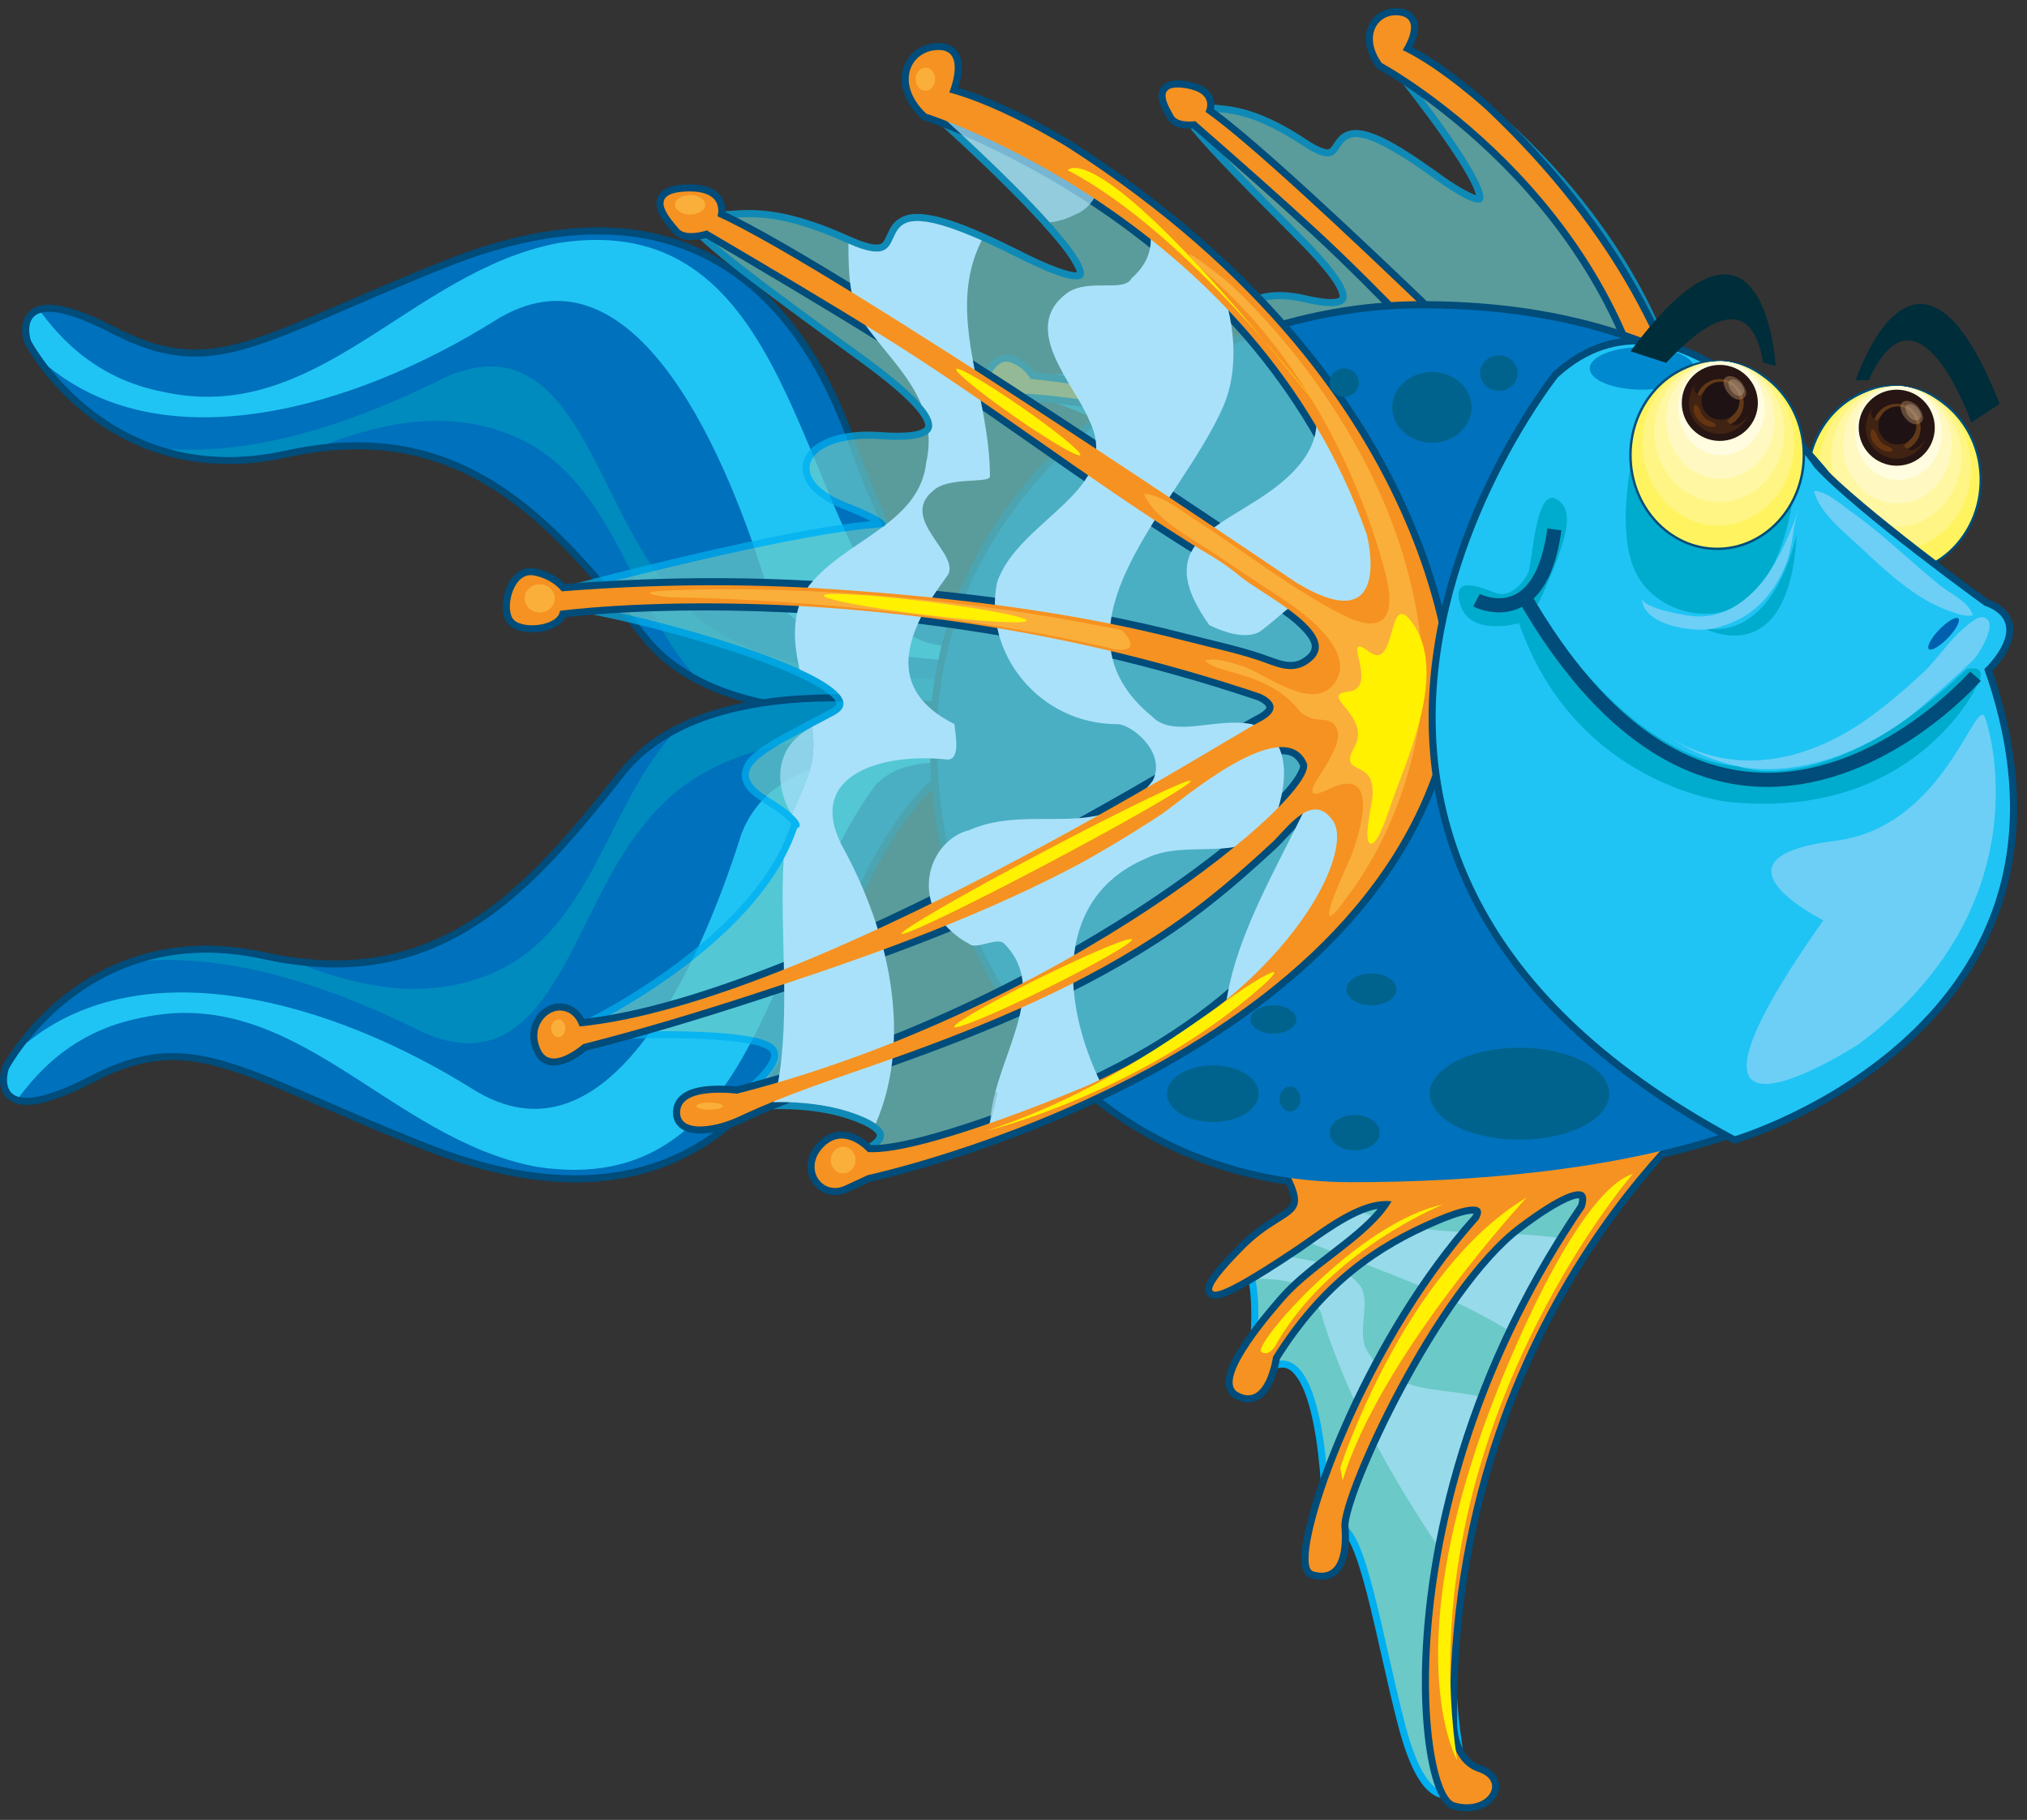 <?xml version="1.0" encoding="UTF-8"?>
<svg width="147px" height="132px" viewBox="0 0 147 132" version="1.1" xmlns="http://www.w3.org/2000/svg" xmlns:xlink="http://www.w3.org/1999/xlink">
    <rect x="0" y="0" width="147" height="132" fill="#333333" stroke="none"/>
    <title>Group</title>
    <g id="Page-1" stroke="none" stroke-width="1" fill="none" fill-rule="evenodd">
        <g id="Fis_2" transform="translate(-4.75, -4.16)" fill-rule="nonzero">
            <g id="Group" transform="translate(77.892, 70.145) scale(-1, 1) translate(-77.892, -70.145)translate(4.75, 4.752)">
                <g transform="translate(2.55, 27.327)">
                    <g transform="translate(0, 0)">
                        <path d="M12.662,6.886 C12.662,3.131 9.846,0.086 6.374,0.086 C2.902,0.086 0.087,3.131 0.087,6.886 C0.087,10.642 2.902,13.687 6.374,13.687 C9.846,13.687 12.662,10.642 12.662,6.886 Z" id="Path" fill="#FFF460"></path>
                        <path d="M6.374,13.773 C2.859,13.773 -3.55271368e-15,10.683 -3.55271368e-15,6.886 C-3.55271368e-15,3.089 2.859,0 6.374,0 C9.888,0 12.749,3.089 12.749,6.886 C12.749,10.683 9.889,13.773 6.374,13.773 Z M6.374,0.173 C2.954,0.173 0.173,3.185 0.173,6.886 C0.173,10.588 2.954,13.6 6.374,13.6 C9.793,13.6 12.575,10.588 12.575,6.886 C12.576,3.185 9.794,0.173 6.374,0.173 Z" id="Shape" fill="#004C7A"></path>
                    </g>
                    <path d="M11.797,6.038 C11.797,2.75 9.335,0.086 6.294,0.086 C3.257,0.086 0.793,2.75 0.793,6.038 C0.793,9.324 3.258,11.988 6.294,11.988 C9.335,11.988 11.797,9.324 11.797,6.038 Z" id="Path" fill="#FFF584"></path>
                    <path d="M10.931,5.189 C10.931,2.372 8.818,0.087 6.214,0.087 C3.611,0.087 1.499,2.372 1.499,5.189 C1.499,8.005 3.611,10.29 6.214,10.29 C8.818,10.29 10.931,8.005 10.931,5.189 Z" id="Path" fill="#FFF7A2"></path>
                    <path d="M10.065,4.338 C10.065,1.99 8.307,0.086 6.136,0.086 C3.965,0.086 2.204,1.99 2.204,4.338 C2.204,6.686 3.965,8.593 6.136,8.593 C8.307,8.593 10.065,6.686 10.065,4.338 Z" id="Path" fill="#FFF9C1"></path>
                    <path d="M9.202,3.491 C9.202,1.612 7.793,0.087 6.055,0.087 C4.317,0.087 2.909,1.612 2.909,3.491 C2.909,5.37 4.317,6.893 6.055,6.893 C7.794,6.893 9.202,5.37 9.202,3.491 Z" id="Path" fill="#FFFCDF"></path>
                </g>
                <g transform="translate(5.972, 27.671)">
                    <g>
                        <path d="M5.004,2.759 C5.004,1.519 3.999,0.511 2.759,0.511 C1.519,0.511 0.514,1.519 0.514,2.759 C0.514,3.997 1.519,5.004 2.759,5.004 C3.999,5.004 5.004,3.997 5.004,2.759 Z" id="Path" fill="#613917"></path>
                        <path d="M-1.77635684e-15,2.759 C-1.77635684e-15,1.233 1.235,-7.10542736e-15 2.76,-7.10542736e-15 L2.76,-7.10542736e-15 C4.283,-7.10542736e-15 5.516,1.233 5.516,2.759 L5.516,2.759 C5.516,4.281 4.283,5.516 2.76,5.516 L2.76,5.516 C1.236,5.515 -1.77635684e-15,4.281 -1.77635684e-15,2.759 L-1.77635684e-15,2.759 Z M1.027,2.759 C1.027,3.714 1.803,4.488 2.761,4.49 L2.761,4.49 C3.714,4.487 4.489,3.714 4.491,2.759 L4.491,2.759 C4.489,1.801 3.715,1.027 2.761,1.025 L2.761,1.025 C1.804,1.027 1.027,1.801 1.027,2.759 L1.027,2.759 Z" id="Shape" fill="#271513"></path>
                    </g>
                    <path d="M4.827,1.883 C4.926,2.157 5.004,2.446 5.004,2.758 C5.004,3.996 3.999,5.003 2.759,5.003 C1.827,5.003 1.027,4.433 0.686,3.626 C0.686,3.626 1.603,5.003 2.247,4.041 C2.247,4.041 1.541,3.72 1.541,2.565 C1.541,1.41 3.72,1.345 4.169,2.244 C4.169,2.244 5.197,1.858 4.169,1.025 C4.17,1.025 4.65,1.395 4.827,1.883 Z" id="Path" fill="#402312"></path>
                    <path d="M4.085,2.597 C4.085,1.835 3.468,1.218 2.708,1.218 C1.945,1.218 1.329,1.835 1.329,2.597 C1.329,3.36 1.945,3.976 2.708,3.976 C3.468,3.976 4.085,3.36 4.085,2.597 Z" id="Path" fill="#1E1214"></path>
                    <g opacity="0.51" transform="translate(0.849, 0.812)" fill="#A57C52" id="Path">
                        <path d="M1.112,0.003 C0.912,0.024 0.683,0.125 0.48,0.309 C0.222,0.54 -0.227,1.246 0.137,1.549 C0.7,2.018 1.359,1.304 1.556,0.814 C1.784,0.241 1.504,-0.035 1.112,0.003 Z"></path>
                    </g>
                    <g opacity="0.27" transform="translate(0.996, 1.052)" fill="#E6D4BF" id="Path">
                        <path d="M0.774,0.003 C0.635,0.016 0.478,0.086 0.334,0.213 C0.157,0.375 -0.157,0.866 0.094,1.077 C0.485,1.405 0.945,0.909 1.081,0.565 C1.243,0.167 1.046,-0.024 0.774,0.003 Z"></path>
                    </g>
                    <path d="M3.14,4.247 C3.304,4.119 3.663,4.014 3.769,3.929 C3.966,3.765 4.094,3.563 4.173,3.323 C4.242,3.113 4.572,2.581 4.642,3.078 C4.707,3.52 4.44,3.937 4.097,4.193 C3.93,4.319 3.715,4.426 3.513,4.48 C3.437,4.5 3.04,4.55 3.056,4.364 C3.06,4.324 3.091,4.284 3.14,4.247 Z" id="Path" fill="#663411"></path>
                </g>
                <g opacity="0.7" transform="translate(22.555, 1.98)">
                    <path d="M5.262,48.047 C0.927,42.606 -0.002,37.907 3.20894157e-06,34.934 L3.20894157e-06,34.934 C3.20894157e-06,33.07 0.362,31.886 0.458,31.603 L0.458,31.603 C2.554,13.867 17.381,3.062 22.076,0.581 L22.076,0.581 C22.782,0.225 23.166,0.028 23.596,-3.55271368e-15 L23.596,-3.55271368e-15 C23.677,0.003 23.78,0.005 23.924,0.086 L23.924,0.086 C24.076,0.162 24.21,0.402 24.195,0.566 L24.195,0.566 C24.17,0.871 24.064,0.94 23.984,1.055 L23.984,1.055 C23.125,2.047 19.368,6.72 17.587,9.701 L17.587,9.701 C17.089,10.51 16.761,11.247 16.681,11.588 L16.681,11.588 C17.077,11.471 18.075,10.962 19.514,9.901 L19.514,9.901 C22.694,7.616 24.272,6.88 25.405,6.855 L25.405,6.855 C26.027,6.842 26.502,7.167 26.746,7.487 L26.746,7.487 C26.997,7.806 27.137,8.088 27.249,8.18 L27.249,8.18 C27.325,8.241 27.332,8.251 27.451,8.258 L27.451,8.258 C27.637,8.268 28.133,8.117 28.971,7.561 L28.971,7.561 C33.737,4.397 35.592,5.327 37.135,4.786 L37.135,4.786 C37.261,4.746 37.375,4.717 37.519,4.715 L37.519,4.715 C37.636,4.715 37.804,4.738 37.961,4.872 L37.961,4.872 C38.12,5.007 38.176,5.217 38.172,5.347 L38.172,5.347 C38.152,5.681 38.029,5.845 37.88,6.096 L37.88,6.096 C37.728,6.336 37.519,6.612 37.261,6.927 L37.261,6.927 C36.746,7.553 36.034,8.335 35.214,9.207 L35.214,9.207 C33.567,10.95 31.471,13.047 29.64,14.889 L29.64,14.889 C28.582,15.954 27.792,16.842 27.281,17.54 L27.281,17.54 C26.763,18.231 26.561,18.758 26.577,18.926 L26.577,18.926 C26.592,19.025 26.568,18.971 26.619,19.018 L26.619,19.018 C26.678,19.058 26.879,19.121 27.213,19.119 L27.213,19.119 C27.633,19.119 28.241,19.033 29.007,18.854 L29.007,18.854 C29.718,18.685 30.366,18.609 30.947,18.609 L30.947,18.609 C31.777,18.609 32.47,18.761 33.002,19.076 L33.002,19.076 C33.529,19.379 33.901,19.91 33.895,20.516 L33.895,20.516 C33.872,21.465 33.153,22.311 31.854,23.082 L31.854,23.082 C31.403,23.342 31.049,23.566 30.778,23.75 L30.778,23.75 C31.386,23.722 32.045,23.708 32.747,23.708 L32.747,23.708 C39.404,23.708 49.754,24.854 49.766,24.854 L49.766,24.854 L49.788,25.869 C47.435,26.206 36.845,30.766 34.511,33.206 L34.511,33.206 C34.173,33.536 34.067,33.814 34.085,33.836 L34.085,33.836 C34.085,33.841 34.087,33.841 34.087,33.841 L34.087,33.841 C34.087,33.841 34.092,33.841 34.095,33.85 L34.095,33.85 C34.118,33.878 34.203,33.94 34.371,33.999 L34.371,33.999 C36.621,34.8 38.482,35.272 39.475,36.068 L39.475,36.068 C39.807,36.335 40.076,36.721 40.074,37.192 L40.074,37.192 C40.061,37.816 39.673,38.311 39.056,38.851 L39.056,38.851 C38.263,39.52 37.876,39.98 37.723,40.204 L37.723,40.204 L37.769,40.29 C40.155,44.927 46.896,47.888 50.113,49.018 L50.113,49.018 C51.185,49.4 51.848,49.584 51.853,49.584 L51.853,49.584 L51.765,50.588 C51.76,50.588 49.664,50.798 47.286,51.165 L47.286,51.165 C44.924,51.521 42.228,52.082 41.271,52.642 L41.271,52.642 C40.92,52.854 40.93,52.945 40.925,53.003 L40.925,53.003 C40.849,53.165 41.472,53.869 42.233,54.309 L42.233,54.309 C42.963,54.779 43.706,55.11 43.708,55.112 L43.708,55.112 L43.477,56.092 C43.477,56.092 43.418,56.09 43.295,56.09 L43.295,56.09 C42.459,56.083 38.991,56.213 36.493,57.792 L36.493,57.792 C36.14,58.009 35.919,58.2 35.807,58.335 L35.807,58.335 C35.69,58.474 35.692,58.527 35.692,58.527 L35.692,58.527 C35.692,58.527 35.692,58.527 35.708,58.552 L35.708,58.552 C35.728,58.581 35.782,58.635 35.872,58.691 L35.872,58.691 C36.046,58.805 36.341,58.922 36.645,59.005 L36.645,59.005 C37.255,59.179 37.883,59.247 37.883,59.245 L37.883,59.245 L37.874,60.267 C37.301,60.316 36.668,60.343 35.988,60.343 L35.988,60.343 C27.804,60.319 12.21,56.715 5.262,48.047 L5.262,48.047 Z M1.463,31.843 L1.44,31.904 C1.445,31.906 1.345,32.151 1.243,32.669 L1.243,32.669 C1.137,33.187 1.028,33.956 1.028,34.934 L1.028,34.934 C1.033,37.697 1.871,42.134 6.066,47.408 L6.066,47.408 C12.314,55.316 26.842,59.035 35.002,59.299 L35.002,59.299 C34.818,59.109 34.672,58.855 34.668,58.526 L34.668,58.526 C34.699,57.873 35.16,57.427 35.951,56.92 L35.951,56.92 C37.855,55.736 40.102,55.308 41.65,55.15 L41.65,55.15 C40.87,54.612 39.973,54.029 39.9,53.001 L39.9,53.001 C39.893,52.484 40.248,52.026 40.766,51.748 L40.766,51.748 C42.058,51.028 44.709,50.531 47.133,50.149 L47.133,50.149 C47.932,50.026 48.697,49.92 49.368,49.833 L49.368,49.833 C45.974,48.591 39.609,45.738 36.954,40.934 L36.954,40.934 C36.793,40.851 36.606,40.588 36.621,40.328 L36.621,40.328 C36.679,39.698 37.071,39.242 38.39,38.072 L38.39,38.072 C38.938,37.608 39.067,37.28 39.052,37.191 L39.052,37.191 C39.052,37.126 39.027,37.034 38.823,36.857 L38.823,36.857 C38.623,36.691 38.269,36.496 37.809,36.301 L37.809,36.301 C36.889,35.907 35.548,35.496 34.035,34.967 L34.035,34.967 C33.521,34.808 33.052,34.399 33.059,33.836 L33.059,33.836 C33.077,33.296 33.385,32.903 33.781,32.486 L33.781,32.486 C34.188,32.073 34.737,31.65 35.396,31.205 L35.396,31.205 C36.712,30.319 38.469,29.369 40.317,28.472 L40.317,28.472 C42.676,27.333 45.148,26.287 47.05,25.61 L47.05,25.61 C43.554,25.274 37.258,24.736 32.75,24.736 L32.75,24.736 C31.798,24.736 30.922,24.761 30.182,24.814 L30.182,24.814 C30.139,24.821 30.036,24.835 29.907,24.835 L29.907,24.835 C29.801,24.832 29.68,24.83 29.521,24.774 L29.521,24.774 C29.375,24.744 29.072,24.514 29.081,24.175 L29.081,24.175 C29.132,23.704 29.359,23.579 29.677,23.284 L29.677,23.284 C30.016,23.01 30.532,22.666 31.339,22.196 L31.339,22.196 C32.512,21.519 32.893,20.83 32.873,20.517 L32.873,20.517 C32.868,20.317 32.787,20.151 32.481,19.958 L32.481,19.958 C32.175,19.777 31.653,19.635 30.951,19.635 L30.951,19.635 C30.462,19.635 29.888,19.703 29.246,19.853 L29.246,19.853 C28.433,20.044 27.766,20.145 27.216,20.145 L27.216,20.145 C26.782,20.143 26.411,20.089 26.086,19.893 L26.086,19.893 C25.752,19.705 25.538,19.302 25.552,18.926 L25.552,18.926 C25.57,18.303 25.901,17.709 26.454,16.933 L26.454,16.933 C27.017,16.168 27.835,15.253 28.916,14.168 L28.916,14.168 C31.571,11.493 34.795,8.276 36.326,6.448 L36.326,6.448 C36.483,6.266 36.622,6.091 36.741,5.934 L36.741,5.934 C35.007,6.234 33.655,5.736 29.536,8.419 L29.536,8.419 C28.625,9.01 28.021,9.275 27.453,9.287 L27.453,9.287 C27.085,9.294 26.748,9.128 26.544,8.926 L26.544,8.926 C26.34,8.726 26.219,8.517 26.109,8.353 L26.109,8.353 C25.859,8.012 25.818,7.903 25.407,7.882 L25.407,7.882 C24.791,7.859 23.223,8.467 20.117,10.73 L20.117,10.73 C18.296,12.023 17.322,12.599 16.517,12.639 L16.517,12.639 C16.307,12.641 16.042,12.571 15.863,12.372 L15.863,12.372 C15.683,12.175 15.638,11.937 15.638,11.741 L15.638,11.741 C15.663,11.028 16.096,10.227 16.71,9.173 L16.71,9.173 C17.329,8.137 18.154,6.937 19.02,5.751 L19.02,5.751 C20.104,4.26 21.243,2.797 22.086,1.745 L22.086,1.745 C21.525,2.064 20.844,2.483 20.079,3.003 L20.079,3.003 C18.098,4.349 15.553,6.357 12.982,8.978 L12.982,8.978 C7.838,14.231 2.603,21.937 1.473,31.783 L1.473,31.783 L1.463,31.843 L1.463,31.843 Z" id="Shape" fill="#00AFEF"></path>
                    <path d="M0.96,31.722 C0.96,31.722 -1.623,38.571 5.663,47.729 C12.952,56.883 30.58,60.403 37.833,59.754 C37.833,59.754 33.156,59.275 36.222,57.355 C39.288,55.433 43.5,55.579 43.5,55.579 C43.5,55.579 38.77,53.473 41.02,52.195 C43.267,50.917 51.713,50.077 51.713,50.077 C51.713,50.077 40.703,47.034 37.313,40.525 C37.313,40.525 36.386,40.469 38.721,38.46 C41.058,36.452 38.208,35.885 34.202,34.483 C30.198,33.079 46.418,25.889 49.708,25.361 C49.708,25.361 36.081,23.861 30.122,24.303 C30.122,24.303 28.229,24.606 31.595,22.636 C34.959,20.667 33.264,18.384 29.126,19.353 C24.99,20.32 25.049,18.777 29.276,14.527 C33.501,10.274 39.144,4.672 37.298,5.273 C35.455,5.874 33.968,4.887 29.252,7.991 C24.537,11.093 29.249,3.494 19.814,10.315 C10.381,17.138 21.956,2.617 23.595,0.72 C25.234,-1.178 3.443,10.173 0.96,31.722 Z" id="Path" fill="#6BC9C7"></path>
                </g>
                <g transform="translate(22.214, 0)">
                    <path d="M39.666,63.698 C38.737,63.465 38.423,63.387 38.317,63.36 L38.317,63.36 C37.593,63.337 30.282,63.057 22.129,60.574 L22.129,60.574 C13.568,57.966 4.004,52.911 0.334,43.029 L0.334,43.029 L0.817,42.85 L1.317,42.742 L0.817,42.85 L0.334,43.029 L0.321,42.994 L0.314,42.963 C0.307,42.932 0.002,41.523 5.93976537e-06,39.099 L5.93976537e-06,39.099 C-0.004,32.934 2.003,20.177 15.933,6.993 L15.933,6.993 C15.953,6.98 18.838,4.313 21.633,2.826 L21.633,2.826 C21.448,2.463 21.242,1.945 21.229,1.399 L21.229,1.399 C21.181,0.848 21.623,0.142 22.393,0.045 L22.393,0.045 C22.543,0.014 22.696,1.27159719e-05 22.845,1.27159719e-05 L22.845,1.27159719e-05 C23.44,-0.002 23.992,0.229 24.389,0.628 L24.389,0.628 C24.788,1.028 25.022,1.598 25.019,2.227 L25.019,2.227 C25.019,2.878 24.779,3.582 24.272,4.286 L24.272,4.286 L24.204,4.38 L24.099,4.436 C24.096,4.441 23.046,5.001 21.396,6.158 L21.396,6.158 C19.745,7.318 17.512,9.058 15.191,11.381 L15.191,11.381 C10.551,16.031 5.572,22.999 4.147,32.31 L4.147,32.31 C4.145,32.358 4.139,32.469 4.14,32.633 L4.14,32.633 C4.138,33.055 4.181,33.795 4.373,34.363 L4.373,34.363 C4.595,34.952 4.826,35.226 5.27,35.231 L5.27,35.231 C5.699,35.243 6.54,34.908 7.746,33.816 L7.746,33.816 C7.766,33.801 29.594,12.024 36.033,7.322 L36.033,7.322 C36.018,7.228 36.002,7.12 36.002,7.002 L36.002,7.002 C35.995,6.679 36.121,6.254 36.475,5.934 L36.475,5.934 C36.826,5.611 37.341,5.396 38.09,5.285 L38.09,5.285 C38.305,5.254 38.498,5.238 38.675,5.238 L38.675,5.238 C39.065,5.24 39.402,5.309 39.675,5.523 L39.675,5.523 C39.951,5.74 40.059,6.086 40.052,6.352 L40.052,6.352 C40.029,7.104 39.541,7.751 39.408,8.041 L39.408,8.041 C38.962,8.745 38.237,8.71 37.802,8.736 L37.802,8.736 C37.712,8.736 37.629,8.731 37.562,8.729 L37.562,8.729 C34.671,11.259 31.782,13.791 28.966,16.388 L28.966,16.388 C23.809,21.139 19.255,26.31 14.074,31.128 L14.074,31.128 C12.901,32.218 12.495,32.462 11.517,33.629 L11.517,33.629 C11.037,34.197 10.145,34.957 9.361,35.771 L9.361,35.771 C8.569,36.564 7.971,37.457 8.01,37.841 L8.01,37.841 C8.027,38.036 8.043,38.157 8.519,38.388 L8.519,38.388 C8.698,38.465 8.851,38.492 9.001,38.492 L9.001,38.492 C9.504,38.51 10.098,38.088 10.84,37.664 L10.84,37.664 C12.108,36.969 13.426,36.421 14.684,35.827 L14.684,35.827 C20.793,32.939 27.331,30.891 33.824,29.193 L33.824,29.193 C38.814,27.888 43.912,26.971 49.037,26.403 L49.037,26.403 C49.257,26.08 49.727,25.544 50.575,25.214 L50.575,25.214 C50.734,25.153 50.902,25.12 51.068,25.12 L51.068,25.12 C51.723,25.131 52.18,25.56 52.478,26.008 L52.478,26.008 C52.779,26.472 52.956,27.005 52.963,27.515 L52.963,27.515 C52.963,27.681 52.94,27.847 52.887,28.015 L52.887,28.015 C52.721,28.452 52.369,28.67 52.016,28.818 L52.016,28.818 C51.653,28.966 51.247,29.035 50.845,29.038 L50.845,29.038 C50.336,29.027 49.737,28.934 49.374,28.49 L49.374,28.49 C48.909,28.524 47.924,28.604 46.496,28.788 L46.496,28.788 C44.46,29.051 41.531,29.518 37.985,30.327 L37.985,30.327 C30.901,31.95 21.351,34.958 11.552,40.477 L11.552,40.477 C11.552,40.479 11.501,40.51 11.42,40.578 L11.42,40.578 C11.344,40.643 11.256,40.74 11.22,40.805 L11.22,40.805 C11.211,40.82 11.207,40.83 11.205,40.838 L11.205,40.838 C11.207,40.843 11.216,40.851 11.227,40.863 L11.227,40.863 C11.295,40.921 11.477,41.027 11.811,41.121 L11.811,41.121 C12.813,41.408 19.093,43.871 26.918,46.288 L26.918,46.288 C34.719,48.702 44.015,51.041 50.765,51.038 L50.765,51.038 C51.384,51.038 51.979,51.018 52.551,50.978 L52.551,50.978 C52.674,50.614 52.961,50.13 53.632,49.892 L53.632,49.892 C53.78,49.845 53.935,49.823 54.089,49.823 L54.089,49.823 C55.013,49.823 55.961,50.614 55.968,51.841 L55.968,51.841 C55.968,52.041 55.943,52.245 55.892,52.463 L55.892,52.463 C55.741,53.192 55.039,53.555 54.519,53.515 L54.519,53.515 C53.774,53.499 53.086,53.147 52.815,52.997 L52.815,52.997 C49.529,52.788 46.25,52.446 42.989,52.028 L42.989,52.028 C36.552,51.2 29.988,50.215 23.717,48.341 L23.717,48.341 C22.012,47.83 19.527,46.899 17.899,46.212 L17.899,46.212 C17.004,45.813 13.242,43.696 11.188,43.719 L11.188,43.719 C10.415,43.757 10.105,43.903 9.933,44.492 L9.933,44.492 C9.935,44.497 9.935,44.5 9.94,44.505 L9.94,44.505 C9.953,44.538 9.983,44.595 10.03,44.662 L10.03,44.662 C10.122,44.799 10.288,44.983 10.512,45.193 L10.512,45.193 C10.967,45.612 11.668,46.133 12.576,46.706 L12.576,46.706 C14.391,47.855 17.03,49.219 20.257,50.555 L20.257,50.555 C26.692,53.222 35.47,55.778 44.798,56.379 L44.798,56.379 C45.091,56.289 45.982,56.036 46.856,56.031 L46.856,56.031 C47.204,56.034 47.553,56.069 47.887,56.208 L47.887,56.208 C48.219,56.339 48.547,56.614 48.683,57.018 L48.683,57.018 C48.741,57.185 48.775,57.35 48.773,57.516 L48.773,57.516 C48.782,58.066 48.383,58.487 47.968,58.66 L47.968,58.66 C47.549,58.85 47.059,58.913 46.539,58.915 L46.539,58.915 C45.996,58.915 45.418,58.837 44.875,58.7 L44.875,58.7 C41.744,57.904 39.082,57.609 35.834,57.106 L35.834,57.106 C30.041,56.216 24.075,54.962 18.639,52.585 L18.639,52.585 C17.103,51.914 15.622,51.134 14.182,50.297 L14.182,50.297 C13.433,49.862 12.7,49.409 11.968,48.954 L11.968,48.954 C11.233,48.454 10.135,47.547 9.619,47.597 L9.619,47.597 C9.411,47.615 9.276,47.628 9.029,48.156 L9.029,48.156 C8.998,48.221 8.976,48.319 8.978,48.451 L8.978,48.451 C8.94,49.378 10.158,51.593 12.831,53.775 L12.831,53.775 C15.493,55.98 19.567,58.245 25.146,59.633 L25.146,59.633 C25.148,59.635 26.924,60.03 29.212,60.427 L29.212,60.427 C31.5,60.824 34.303,61.219 36.286,61.217 L36.286,61.217 C36.898,61.22 37.432,61.179 37.831,61.101 L37.831,61.101 C38.078,60.744 38.677,60.027 39.702,59.987 L39.702,59.987 C40.07,59.984 40.472,60.108 40.851,60.368 L40.851,60.368 C41.494,60.8 41.824,61.443 41.82,62.052 L41.82,62.052 C41.817,62.941 41.125,63.752 40.133,63.754 L40.133,63.754 C39.986,63.757 39.827,63.739 39.666,63.698 L39.666,63.698 Z M38.399,62.335 L38.46,62.337 L38.513,62.35 C38.513,62.352 38.513,62.35 39.91,62.703 L39.91,62.703 C39.993,62.723 40.07,62.732 40.137,62.732 L40.137,62.732 C40.541,62.728 40.787,62.437 40.799,62.055 L40.799,62.055 C40.794,61.8 40.682,61.499 40.276,61.219 L40.276,61.219 C40.038,61.057 39.861,61.017 39.707,61.015 L39.707,61.015 C39.306,60.992 38.848,61.436 38.671,61.699 L38.671,61.699 C38.611,61.78 38.588,61.82 38.588,61.82 L38.588,61.82 L38.481,62.006 L38.27,62.06 C37.823,62.169 37.298,62.226 36.711,62.242 L36.711,62.242 C37.784,62.321 38.397,62.335 38.399,62.335 L38.399,62.335 Z M45.132,57.71 C45.592,57.827 46.099,57.892 46.543,57.892 L46.543,57.892 C46.97,57.894 47.341,57.827 47.543,57.73 L47.543,57.73 C47.754,57.616 47.741,57.594 47.75,57.519 L47.75,57.519 C47.75,57.486 47.745,57.434 47.719,57.365 L47.719,57.365 C47.681,57.271 47.643,57.226 47.497,57.158 L47.497,57.158 C47.356,57.097 47.125,57.059 46.86,57.062 L46.86,57.062 C46.454,57.062 45.986,57.14 45.625,57.226 L45.625,57.226 C45.266,57.306 45.024,57.387 45.024,57.387 L45.024,57.387 L44.93,57.418 L44.831,57.411 C44.356,57.379 43.878,57.346 43.402,57.305 L43.402,57.305 C43.966,57.425 44.539,57.56 45.132,57.71 L45.132,57.71 Z M15.886,57.104 C14.451,56.288 13.217,55.429 12.181,54.571 L12.181,54.571 C9.398,52.238 7.994,50.025 7.956,48.454 L7.956,48.454 C7.956,48.21 7.996,47.972 8.088,47.759 L8.088,47.759 C8.377,47.004 8.996,46.553 9.623,46.573 L9.623,46.573 C10.854,46.622 11.879,47.726 12.517,48.085 L12.517,48.085 C13.242,48.54 13.969,48.986 14.702,49.413 L14.702,49.413 C16.117,50.238 17.561,50.996 19.05,51.647 L19.05,51.647 C23.015,53.383 27.299,54.513 31.612,55.345 L31.612,55.345 C28.295,54.529 25.2,53.549 22.429,52.517 L22.429,52.517 C16.203,50.186 11.645,47.625 9.819,45.95 L9.819,45.95 C9.306,45.448 8.943,45.078 8.905,44.486 L8.905,44.486 C8.905,44.414 8.914,44.344 8.927,44.288 L8.927,44.288 C9.167,43.149 10.205,42.656 11.192,42.694 L11.192,42.694 C13.751,42.717 17.517,44.955 18.302,45.268 L18.302,45.268 C19.89,45.939 22.375,46.87 24.014,47.361 L24.014,47.361 C28.37,48.664 32.889,49.535 37.43,50.223 L37.43,50.223 C33.756,49.379 30.045,48.33 26.618,47.273 L26.618,47.273 C18.786,44.853 12.38,42.348 11.532,42.11 L11.532,42.11 C11.113,41.989 10.802,41.847 10.562,41.643 L10.562,41.643 C10.324,41.448 10.169,41.141 10.176,40.853 L10.176,40.853 C10.189,40.396 10.436,40.124 10.615,39.931 L10.615,39.931 C10.805,39.74 10.976,39.631 11.022,39.601 L11.022,39.601 C23.379,32.642 35.273,29.639 42.514,28.363 L42.514,28.363 C39.679,28.854 36.865,29.457 34.086,30.184 L34.086,30.184 C27.627,31.873 21.148,33.907 15.123,36.753 L15.123,36.753 C13.836,37.361 12.54,37.902 11.335,38.563 L11.335,38.563 C10.689,38.899 9.999,39.5 9.003,39.516 L9.003,39.516 C8.721,39.518 8.415,39.46 8.117,39.33 L8.117,39.33 C7.42,39.056 6.967,38.471 6.985,37.84 L6.985,37.84 C7.023,36.802 7.815,35.93 8.624,35.059 L8.624,35.059 C9.445,34.209 10.367,33.41 10.733,32.969 L10.733,32.969 C11.766,31.735 12.26,31.415 13.377,30.377 L13.377,30.377 C18.511,25.604 23.068,20.434 28.273,15.633 L28.273,15.633 C31.068,13.059 33.927,10.551 36.779,8.051 L36.779,8.051 C33.807,10.167 26.788,16.721 20.519,22.754 L20.519,22.754 C14.127,28.903 8.482,34.53 8.452,34.56 L8.452,34.56 C7.136,35.731 6.154,36.244 5.27,36.255 L5.27,36.255 C4.222,36.26 3.631,35.43 3.402,34.692 L3.402,34.692 C3.148,33.932 3.114,33.116 3.112,32.633 L3.112,32.633 C3.112,32.384 3.124,32.225 3.124,32.216 L3.124,32.216 L3.124,32.194 L3.128,32.174 C5.947,13.826 22.012,4.437 23.501,3.594 L23.501,3.594 C23.862,3.064 23.992,2.598 23.992,2.225 L23.992,2.225 C23.974,1.47 23.504,1.039 22.843,1.023 L22.843,1.023 C22.76,1.023 22.673,1.033 22.579,1.051 L22.579,1.051 C22.222,1.162 22.301,1.147 22.253,1.398 L22.253,1.398 C22.246,1.623 22.367,1.99 22.504,2.273 L22.504,2.273 C22.636,2.558 22.769,2.755 22.769,2.755 L22.769,2.755 L23.092,3.246 L22.563,3.501 C21.211,4.147 19.715,5.215 18.568,6.114 L18.568,6.114 C17.42,7.016 16.626,7.745 16.633,7.741 L16.633,7.741 C2.923,20.73 1.033,33.145 1.028,39.098 L1.028,39.098 C1.028,40.266 1.102,41.183 1.174,41.807 L1.174,41.807 C1.235,42.309 1.29,42.608 1.311,42.706 L1.311,42.706 C3.881,49.679 9.645,54.194 15.886,57.104 L15.886,57.104 Z M53.676,52.274 C53.944,52.391 54.292,52.494 54.522,52.489 L54.522,52.489 C54.795,52.449 54.795,52.489 54.896,52.219 L54.896,52.219 C54.932,52.077 54.945,51.954 54.945,51.844 L54.945,51.844 C54.943,51.193 54.436,50.853 54.091,50.851 L54.091,50.851 C54.041,50.851 53.992,50.86 53.952,50.874 L53.952,50.874 C53.631,50.97 53.535,51.257 53.495,51.432 L53.495,51.432 C53.484,51.486 53.485,51.493 53.485,51.493 L53.485,51.493 L53.458,51.939 L53.016,51.975 C52.998,51.977 52.983,51.98 52.966,51.98 L52.966,51.98 C52.976,51.98 52.982,51.982 52.991,51.982 L52.991,51.982 L53.115,51.989 L53.225,52.054 L53.225,52.054 L53.225,52.054 C53.227,52.052 53.409,52.162 53.676,52.274 L53.676,52.274 Z M51.866,27.738 C51.899,27.709 51.911,27.693 51.915,27.688 L51.915,27.688 C51.927,27.655 51.938,27.594 51.935,27.516 L51.935,27.516 C51.942,27.271 51.819,26.864 51.621,26.574 L51.621,26.574 C51.427,26.271 51.193,26.137 51.07,26.148 L51.07,26.148 C51.037,26.148 50.998,26.152 50.947,26.172 L50.947,26.172 C50.29,26.426 49.967,26.852 49.855,27.031 L49.855,27.031 C49.817,27.09 49.812,27.1 49.812,27.1 L49.812,27.1 L49.689,27.365 L49.401,27.396 C48.089,27.537 46.78,27.704 45.472,27.891 L45.472,27.891 C48.094,27.523 49.612,27.445 49.626,27.445 L49.626,27.445 L50.023,27.422 L50.141,27.806 C50.144,27.814 50.157,27.857 50.289,27.916 L50.289,27.916 C50.412,27.972 50.621,28.01 50.847,28.01 L50.847,28.01 C51.259,28.021 51.725,27.869 51.866,27.738 L51.866,27.738 Z M37.804,7.711 C37.974,7.713 38.176,7.695 38.317,7.655 L38.317,7.655 C38.468,7.612 38.504,7.565 38.502,7.562 L38.502,7.562 C38.692,7.233 39.051,6.578 39.027,6.353 L39.027,6.353 C39.027,6.338 39.027,6.328 39.027,6.322 L39.027,6.322 C39,6.307 38.899,6.266 38.677,6.266 L38.677,6.266 C38.561,6.266 38.415,6.278 38.24,6.302 L38.24,6.302 C37.614,6.391 37.305,6.562 37.177,6.686 L37.177,6.686 C37.047,6.811 37.038,6.89 37.029,7.002 L37.029,7.002 C37.029,7.107 37.072,7.231 37.092,7.266 L37.092,7.266 L37.092,7.269 L37.317,7.675 L37.456,7.693 L37.456,7.69 L37.456,7.69 C37.463,7.69 37.602,7.711 37.804,7.711 L37.804,7.711 Z" id="Shape" fill="#004C7A"></path>
                    <path d="M0.817,42.85 C0.817,42.85 -2.962,25.596 16.28,7.37 C16.28,7.37 19.519,4.395 22.343,3.039 C22.343,3.039 20.901,0.847 22.487,0.547 C24.072,0.246 25.324,1.962 23.857,3.985 C23.857,3.985 6.525,13.323 3.639,32.252 C3.639,32.252 3.195,38.601 8.111,34.179 C8.111,34.179 30.742,11.614 36.646,7.518 C36.646,7.518 35.868,6.126 38.166,5.794 C40.465,5.462 39.26,7.229 38.958,7.801 C38.655,8.37 37.387,8.2 37.387,8.2 C34.445,10.777 31.498,13.36 28.621,16.012 C23.44,20.787 18.885,25.958 13.726,30.753 C12.58,31.816 12.132,32.099 11.127,33.299 C10.032,34.602 5.72,37.741 8.321,38.858 C9.382,39.315 10.194,38.605 11.089,38.113 C12.325,37.434 13.632,36.891 14.905,36.29 C20.971,33.421 27.482,31.38 33.957,29.688 C39,28.369 44.163,27.447 49.346,26.884 C49.346,26.884 49.712,26.097 50.764,25.693 C51.817,25.287 52.67,27.077 52.405,27.849 C52.138,28.616 49.92,28.831 49.651,27.957 C49.651,27.957 31.038,28.914 11.276,40.047 C11.276,40.047 9.721,41.06 11.675,41.617 C13.628,42.171 39.74,52.631 52.973,51.461 C52.973,51.461 53.021,50.631 53.794,50.382 C54.57,50.134 55.749,50.936 55.398,52.338 C55.047,53.739 52.961,52.49 52.961,52.49 C49.655,52.283 46.347,51.94 43.059,51.519 C36.629,50.694 30.089,49.711 23.868,47.85 C22.196,47.35 19.71,46.419 18.102,45.739 C16.938,45.248 10.17,41.258 9.43,44.403 C8.975,46.338 25.737,55.693 44.861,56.899 C44.861,56.899 47.763,55.942 48.205,57.19 C48.645,58.442 46.626,58.619 45.007,58.206 C41.836,57.398 39.153,57.1 35.918,56.602 C30.145,55.711 24.219,54.464 18.848,52.115 C17.337,51.455 15.872,50.686 14.446,49.854 C13.706,49.423 12.974,48.975 12.248,48.52 C11.232,47.883 9.397,45.988 8.563,47.955 C7.712,49.964 12.862,57.102 25.041,60.137 C25.041,60.137 35.012,62.358 38.148,61.559 C38.148,61.559 39.155,59.828 40.57,60.794 C41.985,61.756 41.194,63.551 39.792,63.201 C38.391,62.848 38.391,62.848 38.391,62.848 C38.391,62.848 7.96,62.14 0.817,42.85 Z" id="Path" fill="#F69221"></path>
                </g>
                <g transform="translate(73.944, 15.894)">
                    <path d="M0.433,34.393 L0,34.295 L0.323,30.092 L0.749,30.047 C0.749,30.044 0.749,30.047 0.76,30.044 L0.76,30.044 C0.78,30.04 0.82,30.031 0.876,30.015 L0.876,30.015 C0.99,29.979 1.17,29.916 1.412,29.793 L1.412,29.793 C1.892,29.548 2.617,29.073 3.511,28.146 L3.511,28.146 C5.302,26.296 7.777,22.638 10.327,15.499 L10.327,15.499 C14.005,5.115 20.527,-0.018 28.998,4.69282541e-05 L28.998,4.69282541e-05 C32.382,4.69282541e-05 36.061,0.805 39.996,2.364 L39.996,2.364 C49.542,6.159 54.052,8.888 58.207,8.865 L58.207,8.865 C59.995,8.865 61.762,8.39 63.948,7.259 L63.948,7.259 C66.265,6.065 67.745,5.622 68.795,5.615 L68.795,5.615 C69.477,5.608 70.019,5.837 70.34,6.226 L70.34,6.226 C70.661,6.612 70.73,7.06 70.732,7.425 L70.732,7.425 C70.728,7.956 70.58,8.367 70.571,8.401 L70.571,8.401 L70.558,8.436 L70.542,8.468 C70.513,8.516 66.001,17.148 55.781,17.168 L55.781,17.168 C54.448,17.168 53.022,17.021 51.499,16.686 L51.499,16.686 C49.689,16.287 48.009,16.105 46.442,16.105 L46.442,16.105 C37.141,16.096 31.561,22.584 25.839,29.846 L25.839,29.846 C22.256,34.361 15.738,35.39 10.238,35.399 L10.238,35.399 C4.898,35.4 0.456,34.398 0.433,34.393 L0.433,34.393 Z M3.485,33.881 C5.23,34.128 7.632,34.374 10.24,34.374 L10.24,34.374 C15.632,34.384 21.84,33.296 25.036,29.212 L25.036,29.212 C30.737,21.972 36.584,15.082 46.444,15.079 L46.444,15.079 C48.092,15.079 49.846,15.271 51.723,15.684 L51.723,15.684 C53.174,16.005 54.523,16.144 55.783,16.144 L55.783,16.144 C62.961,16.146 67.165,11.555 68.829,9.247 L68.829,9.247 C69.291,8.606 69.544,8.159 69.614,8.032 L69.614,8.032 C69.623,8.001 69.639,7.951 69.654,7.878 L69.654,7.878 C69.682,7.759 69.708,7.59 69.708,7.426 L69.708,7.426 C69.708,7.195 69.654,6.998 69.556,6.886 L69.556,6.886 C69.457,6.774 69.291,6.648 68.798,6.644 L68.798,6.644 C68.055,6.636 66.663,7.009 64.425,8.173 L64.425,8.173 C62.146,9.355 60.187,9.894 58.21,9.894 L58.21,9.894 C53.586,9.871 49.111,7.068 39.62,3.32 L39.62,3.32 C35.776,1.797 32.221,1.028 29.001,1.028 L29.001,1.028 C20.985,1.049 14.943,5.705 11.294,15.846 L11.294,15.846 C6.921,28.118 2.642,30.504 1.287,30.962 L1.287,30.962 L1.094,33.483 C1.56,33.575 2.391,33.727 3.485,33.881 L3.485,33.881 Z" id="Shape" fill="#004C7A"></path>
                    <path d="M0.545,33.893 C0.545,33.893 18.765,37.999 25.437,29.531 C32.11,21.062 38.782,13.363 51.613,16.187 C64.444,19.01 70.089,8.232 70.089,8.232 C70.089,8.232 71.63,3.87 64.189,7.717 C56.745,11.568 53.41,8.232 39.81,2.841 C26.208,-2.546 15.945,1.303 10.811,15.673 C5.679,30.044 0.803,30.558 0.803,30.558 L0.545,33.893 Z" id="Path" fill="#0071BC"></path>
                </g>
                <g transform="translate(74.488, 16.809)" id="Path">
                    <path d="M59.541,15.17 C52.687,15.625 45.439,12.934 39.52,9.975 C30.282,5.869 28.741,18.699 23.61,24.858 C18.135,32.159 8.603,31.349 0.063,32.16 L0,32.976 C0,32.976 13.569,36.029 21.573,31.422 C26.334,25.934 27.429,16.985 34.902,14.081 C39.338,12.374 43.774,13.164 48.062,14.792 C49.026,14.888 50.024,15.041 51.067,15.27 C54.358,15.995 57.173,15.823 59.541,15.17 Z" fill="#008BBF"></path>
                    <path d="M68.799,5.28 C66.728,8.074 63.996,10.214 60.051,11.001 C48.759,13.57 42.089,2.277 31.31,0.225 C14.887,-2.341 14.373,17.674 6.675,27.939 C4.935,29.677 2.728,29.534 0.528,29.576 C0.353,29.631 0.259,29.644 0.259,29.644 L0.173,30.749 C6.525,30.124 14.134,30.303 16.427,24.347 C19.505,14.596 26.178,-0.287 35.928,5.871 C46.108,12.234 59.786,16.129 68.286,9.186 C69.132,8.1 69.544,7.318 69.544,7.318 C69.544,7.318 70.14,5.63 68.799,5.28 Z" fill="#1FC4F4"></path>
                </g>
                <g transform="translate(75.551, 49.766)">
                    <path d="M10.327,19.905 C5.536,6.502 1.059,5.416 0.761,5.361 L0.761,5.361 C0.749,5.358 0.749,5.358 0.749,5.358 L0.749,5.358 L0.323,5.311 L0.033,1.55 L0.545,1.512 L0.657,2.012 L0.545,1.512 L0.033,1.55 L0,1.108 L0.432,1.01 C0.455,1.005 4.895,0.002 10.24,-7.10542736e-15 L10.24,-7.10542736e-15 C15.739,0.011 22.257,1.04 25.842,5.555 L25.842,5.555 C31.563,12.817 37.143,19.304 46.444,19.297 L46.444,19.297 C48.012,19.297 49.691,19.115 51.504,18.716 L51.504,18.716 C53.022,18.382 54.451,18.231 55.785,18.231 L55.785,18.231 C66.005,18.254 70.518,26.888 70.544,26.933 L70.544,26.933 L70.562,26.967 L70.574,27.002 C70.582,27.033 70.733,27.442 70.733,27.978 L70.733,27.978 C70.733,28.339 70.662,28.79 70.343,29.175 L70.343,29.175 C70.025,29.563 69.48,29.789 68.798,29.782 L68.798,29.782 C67.75,29.778 66.266,29.333 63.952,28.141 L63.952,28.141 C61.765,27.01 59.996,26.535 58.211,26.535 L58.211,26.535 C54.054,26.512 49.544,29.239 40,33.037 L40,33.037 C36.064,34.595 32.385,35.398 29.001,35.398 L29.001,35.398 C28.983,35.398 28.968,35.398 28.95,35.398 L28.95,35.398 C20.502,35.4 13.998,30.264 10.327,19.905 L10.327,19.905 Z M11.295,19.56 C14.942,29.697 20.982,34.356 28.999,34.376 L28.999,34.376 C32.219,34.376 35.775,33.609 39.619,32.086 L39.619,32.086 C49.112,28.336 53.582,25.533 58.209,25.51 L58.209,25.51 C60.186,25.508 62.143,26.051 64.421,27.233 L64.421,27.233 C66.661,28.394 68.055,28.765 68.797,28.758 L68.797,28.758 C69.29,28.753 69.459,28.628 69.557,28.518 L69.557,28.518 C69.656,28.404 69.707,28.208 69.707,27.98 L69.707,27.98 C69.707,27.816 69.68,27.647 69.654,27.524 L69.654,27.524 C69.638,27.461 69.624,27.414 69.616,27.382 L69.616,27.382 C69.553,27.266 69.302,26.813 68.828,26.155 L68.828,26.155 C68.277,25.39 67.437,24.364 66.3,23.341 L66.3,23.341 C64.022,21.293 60.576,19.262 55.784,19.26 L55.784,19.26 C54.526,19.26 53.173,19.401 51.723,19.719 L51.723,19.719 C49.846,20.132 48.092,20.325 46.443,20.325 L46.443,20.325 C36.584,20.318 30.739,13.433 25.034,6.191 L25.034,6.191 C21.84,2.107 15.632,1.019 10.24,1.028 L10.24,1.028 C7.632,1.028 5.23,1.275 3.485,1.521 L3.485,1.521 C2.39,1.676 1.561,1.829 1.089,1.923 L1.089,1.923 L1.284,4.443 C2.643,4.898 6.922,7.285 11.295,19.56 L11.295,19.56 Z" id="Shape" fill="#004C7A"></path>
                    <path d="M0.546,1.512 C0.546,1.512 18.767,-2.594 25.439,5.874 C32.111,14.342 38.783,22.042 51.614,19.218 C64.446,16.395 70.093,27.173 70.093,27.173 C70.093,27.173 71.631,31.535 64.19,27.687 C56.748,23.836 53.412,27.173 39.812,32.563 C26.209,37.952 15.944,34.101 10.813,19.731 C5.679,5.361 0.804,4.847 0.804,4.847 L0.546,1.512 Z" id="Path" fill="#0071BC"></path>
                </g>
                <g transform="translate(76.096, 50.287)" id="Path">
                    <path d="M59.541,18.799 C52.688,18.344 45.437,21.035 39.52,23.994 C30.282,28.1 28.741,15.269 23.61,9.111 C18.135,1.81 8.604,2.62 0.063,1.808 L0,0.992 C0,0.992 13.567,-2.061 21.573,2.547 C26.334,8.035 27.429,16.983 34.899,19.887 C39.337,21.594 43.774,20.804 48.062,19.176 C49.027,19.082 50.025,18.927 51.067,18.698 C54.359,17.974 57.171,18.146 59.541,18.799 Z" fill="#008BBF"></path>
                    <path d="M68.797,28.689 C66.725,25.894 63.996,23.755 60.051,22.966 C48.759,20.4 42.086,31.692 31.308,33.745 C14.886,36.31 14.372,16.295 6.676,6.031 C4.935,4.293 2.728,4.437 0.526,4.394 C0.354,4.338 0.259,4.327 0.259,4.327 L0.173,3.221 C6.525,3.844 14.134,3.667 16.425,9.624 C19.506,19.375 26.176,34.258 35.93,28.1 C46.108,21.737 59.786,17.842 68.286,24.785 C69.132,25.871 69.547,26.653 69.547,26.653 C69.547,26.653 70.138,28.339 68.797,28.689 Z" fill="#1FC4F4"></path>
                </g>
                <path d="M41.379,129.871 C40.402,129.844 39.906,129.12 39.865,129.089 L39.865,129.089 L39.721,128.902 L39.77,128.671 C40.45,125.383 40.744,122.193 40.744,119.128 L40.744,119.128 C40.749,104.267 33.805,92.363 30.333,87.357 L30.333,87.357 C29.179,85.69 28.422,84.803 28.42,84.798 L28.42,84.798 L27.716,83.97 L28.804,83.955 C28.817,83.952 39.93,83.783 42.966,83.614 L42.966,83.614 C43.029,83.609 43.081,83.609 43.126,83.607 L43.126,83.607 C45.018,83.643 48.293,85.383 51.29,87.099 L51.29,87.099 C54.255,88.821 56.807,90.537 56.811,90.542 L56.811,90.542 L56.351,91.45 C56.288,91.428 56.248,91.423 56.223,91.423 L56.223,91.423 C56.165,91.43 56.147,91.423 56.046,91.544 L56.046,91.544 C55.955,91.661 55.847,91.898 55.768,92.219 L55.768,92.219 C55.604,92.858 55.541,93.791 55.541,94.751 L55.541,94.751 C55.541,96.868 55.835,99.11 55.837,99.111 L55.837,99.111 L56.032,100.578 L54.971,99.548 C54.231,98.828 53.663,98.595 53.292,98.601 L53.292,98.601 C52.784,98.586 52.273,99.038 51.816,100.033 L51.816,100.033 C51.372,101.003 51.046,102.386 50.831,103.818 L50.831,103.818 C50.394,106.687 50.365,109.771 50.365,110.482 L50.365,110.482 C50.365,110.583 50.367,110.632 50.367,110.632 L50.367,110.632 L50.398,112.346 L49.431,110.933 C49.164,110.543 49.005,110.516 48.999,110.521 L48.999,110.521 C48.994,110.519 48.913,110.526 48.754,110.708 L48.754,110.708 C48.602,110.885 48.418,111.197 48.238,111.605 L48.238,111.605 C47.873,112.428 47.503,113.638 47.14,115.049 L47.14,115.049 C46.413,117.873 45.695,121.499 44.874,124.631 L44.874,124.631 C44.343,126.651 43.786,127.916 43.21,128.719 L43.21,128.719 C42.647,129.511 41.997,129.871 41.394,129.871 L41.394,129.871 C41.388,129.871 41.385,129.871 41.379,129.871 L41.379,129.871 Z M40.888,128.658 C41.027,128.763 41.204,128.846 41.379,128.846 L41.379,128.846 C41.586,128.839 41.909,128.757 42.38,128.117 L42.38,128.117 C42.839,127.483 43.375,126.319 43.885,124.369 L43.885,124.369 C44.591,121.667 45.23,118.556 45.872,115.901 L45.872,115.901 C46.533,113.232 47.121,111.075 47.978,110.039 L47.978,110.039 C48.229,109.748 48.564,109.496 49.001,109.494 L49.001,109.494 C49.126,109.496 49.243,109.516 49.353,109.554 L49.353,109.554 C49.401,107.361 49.622,102.414 50.883,99.608 L50.883,99.608 C51.386,98.507 52.135,97.59 53.295,97.576 L53.295,97.576 C53.757,97.581 54.216,97.728 54.687,98.015 L54.687,98.015 C54.606,97.152 54.517,95.941 54.517,94.752 L54.517,94.752 C54.537,93.237 54.611,91.801 55.23,90.924 L55.23,90.924 C55.262,90.881 55.297,90.838 55.333,90.798 L55.333,90.798 C54.341,90.152 52.639,89.071 50.775,87.99 L50.775,87.99 C47.876,86.283 44.449,84.601 43.128,84.634 L43.128,84.634 C43.09,84.634 43.065,84.637 43.04,84.637 L43.04,84.637 C40.514,84.776 32.698,84.917 29.864,84.964 L29.864,84.964 C32.448,88.336 41.764,101.668 41.773,119.129 L41.773,119.129 C41.773,122.174 41.486,125.348 40.834,128.611 L40.834,128.611 C40.85,128.627 40.867,128.642 40.888,128.658 L40.888,128.658 Z" id="Shape" fill="#00AFEF"></path>
                <path d="M28.813,84.467 C28.813,84.467 45.407,103.972 40.276,128.776 C40.276,128.776 42.498,131.685 44.38,124.499 C46.262,117.314 47.63,107.391 49.855,110.641 C49.855,110.641 49.685,93.704 55.33,99.181 C55.33,99.181 54.132,90.114 56.527,90.968 C56.527,90.968 46.092,83.955 43.013,84.126 C39.933,84.296 28.813,84.467 28.813,84.467 Z" id="Path" fill="#6BC9C7"></path>
                <g opacity="0.7" transform="translate(32.266, 86.368)" fill="#AAE1FA" id="Path">
                    <path d="M20.89,2.447 C19.62,1.667 18.132,0.788 16.66,-1.42108547e-14 C12.546,3.372 5.367,1.898 0,2.999 C1.173,4.877 2.508,7.249 3.788,10.032 C9.529,6.439 14.872,4.932 20.668,2.519 C20.744,2.499 20.813,2.47 20.89,2.447 Z"></path>
                </g>
                <g opacity="0.7" transform="translate(37.952, 90.053)" fill="#AAE1FA" id="Path">
                    <path d="M14.469,2.425 C15.375,2.167 16.343,2.104 17.312,2.081 C17.527,1.202 17.913,0.68 18.575,0.915 C18.575,0.915 18.037,0.554 17.173,0 C14.61,0.747 11.313,0.671 9.849,2.425 C8.824,3.452 9.849,5.504 9.337,7.044 C7.375,10.969 3.066,9.738 0,10.968 C1.317,14.587 2.409,18.688 2.945,23.137 C6.776,17.589 10.315,11.65 12.416,4.993 C12.416,4.479 13.443,2.938 14.469,2.425 Z"></path>
                </g>
                <path d="M39.905,130.786 C38.618,130.784 37.593,130.031 37.562,128.981 L37.562,128.981 C37.555,128.289 38.093,127.691 38.914,127.433 L38.914,127.433 C40.124,127.056 40.502,125.63 40.587,124.877 L40.587,124.877 C40.616,124.634 40.614,124.5 40.614,124.495 L40.614,124.495 C40.619,124.24 40.622,123.986 40.622,123.733 L40.622,123.733 C40.622,97.448 25.413,82.672 21.638,79.407 L21.638,79.407 C21.1,78.942 20.804,78.718 20.802,78.718 L20.802,78.718 L21.188,77.801 L54.455,82.703 L54.058,83.362 C53.026,85.057 52.644,86.02 52.662,86.444 L52.662,86.444 C52.669,86.653 52.709,86.739 52.834,86.893 L52.834,86.893 C52.962,87.041 53.206,87.22 53.547,87.435 L53.547,87.435 C54.226,87.865 55.251,88.453 56.377,89.577 L56.377,89.577 C57.086,90.288 57.685,90.934 58.12,91.474 L58.12,91.474 C58.544,92.042 58.842,92.373 58.887,92.916 L58.887,92.916 C58.894,93.071 58.824,93.302 58.65,93.443 L58.65,93.443 C58.477,93.582 58.297,93.604 58.156,93.606 L58.156,93.606 C57.629,93.584 57.071,93.317 56.071,92.779 L56.071,92.779 C55.091,92.233 53.75,91.397 51.964,90.195 L51.964,90.195 C50.459,89.157 48.203,87.405 46.367,87.082 L46.367,87.082 C48.08,89.181 51.451,91.04 53.461,93.307 L53.461,93.307 C53.703,93.588 54.67,94.673 55.582,95.918 L55.582,95.918 C56.484,97.183 57.372,98.51 57.406,99.666 L57.406,99.666 C57.419,100.087 57.217,100.58 56.784,100.82 L56.784,100.82 C56.446,101.015 56.105,101.123 55.769,101.123 L55.769,101.123 C55.235,101.126 54.795,100.848 54.504,100.515 L54.504,100.515 C54.203,100.179 54.006,99.781 53.854,99.396 L53.854,99.396 C53.621,98.8 53.513,98.227 53.473,97.992 L53.473,97.992 C50.113,92.666 46.316,90.037 41.959,88.186 L41.959,88.186 C40.59,87.603 39.797,87.426 39.464,87.433 L39.464,87.433 C39.449,87.433 39.432,87.433 39.421,87.433 L39.421,87.433 C39.428,87.451 39.437,87.471 39.446,87.489 L39.446,87.489 C39.464,87.527 39.48,87.558 39.491,87.577 L39.491,87.577 C43.31,91.858 46.399,97.143 48.541,101.81 L48.541,101.81 C50.687,106.508 51.889,110.512 51.902,112.452 L51.902,112.452 C51.902,112.752 51.875,113.015 51.79,113.26 L51.79,113.26 C51.711,113.497 51.525,113.771 51.2,113.87 L51.2,113.87 C50.938,113.948 50.686,113.989 50.442,113.989 L50.442,113.989 C49.733,114.004 49.137,113.574 48.854,112.996 L48.854,112.996 C48.558,112.42 48.46,111.706 48.457,110.894 L48.457,110.894 C48.457,110.634 48.468,110.365 48.488,110.121 L48.488,110.121 C48.488,110.078 48.491,110.053 48.491,110.04 L48.491,110.04 C48.504,109.598 48.099,108.177 47.379,106.409 L47.379,106.409 C46.657,104.624 45.632,102.417 44.416,100.15 L44.416,100.15 C41.992,95.612 38.78,90.818 35.862,88.64 L35.862,88.64 C33.425,86.789 32.147,86.296 31.81,86.326 L31.81,86.326 C31.792,86.326 31.779,86.326 31.767,86.328 L31.767,86.328 C31.764,86.344 31.762,86.368 31.762,86.396 L31.762,86.396 C31.762,86.481 31.785,86.605 31.81,86.699 L31.81,86.699 C31.82,86.741 31.832,86.775 31.84,86.797 L31.84,86.797 C40.723,99.836 43.167,112.991 43.169,121.378 L43.169,121.378 C43.16,125.321 42.649,128.182 41.927,129.627 L41.927,129.627 C41.676,130.102 41.416,130.481 40.929,130.64 L40.929,130.64 C40.577,130.739 40.24,130.786 39.919,130.786 L39.919,130.786 C39.912,130.786 39.91,130.786 39.905,130.786 L39.905,130.786 Z M41.646,123.733 C41.646,123.99 41.643,124.246 41.641,124.5 L41.641,124.5 C41.641,124.533 41.643,125.26 41.358,126.117 L41.358,126.117 C41.08,126.962 40.474,127.994 39.237,128.409 L39.237,128.409 C38.658,128.618 38.59,128.842 38.588,128.981 L38.588,128.981 C38.586,129.102 38.662,129.288 38.886,129.458 L38.886,129.458 C39.106,129.627 39.453,129.759 39.904,129.759 L39.904,129.759 C40.129,129.759 40.375,129.728 40.647,129.652 L40.647,129.652 C40.644,129.647 40.678,129.642 40.75,129.562 L40.75,129.562 C40.822,129.483 40.916,129.349 41.008,129.16 L41.008,129.16 C41.198,128.788 41.395,128.218 41.564,127.489 L41.564,127.489 C41.902,126.031 42.138,123.938 42.138,121.377 L42.138,121.377 C42.14,113.169 39.733,100.176 30.953,87.321 L30.953,87.321 L30.919,87.274 L30.899,87.225 C30.893,87.193 30.738,86.844 30.733,86.395 L30.733,86.395 C30.733,86.183 30.765,85.923 30.953,85.68 L30.953,85.68 C31.137,85.429 31.478,85.291 31.805,85.301 L31.805,85.301 C32.704,85.327 33.946,85.944 36.474,87.819 L36.474,87.819 C41.204,91.394 46.1,100.547 48.324,106.025 L48.324,106.025 C49.057,107.869 49.497,109.228 49.511,110.04 L49.511,110.04 C49.511,110.088 49.511,110.121 49.509,110.168 L49.509,110.168 C49.488,110.424 49.477,110.669 49.477,110.895 L49.477,110.895 C49.474,111.613 49.585,112.191 49.759,112.524 L49.759,112.524 C49.952,112.852 50.091,112.948 50.436,112.966 L50.436,112.966 C50.544,112.966 50.672,112.948 50.82,112.91 L50.82,112.91 C50.845,112.839 50.871,112.677 50.869,112.455 L50.869,112.455 C50.884,110.881 49.716,106.833 47.601,102.242 L47.601,102.242 C45.486,97.633 42.427,92.407 38.691,88.231 L38.691,88.231 L38.664,88.204 L38.646,88.174 C38.633,88.134 38.379,87.831 38.358,87.324 L38.358,87.324 C38.354,87.124 38.434,86.837 38.664,86.651 L38.664,86.651 C38.888,86.467 39.161,86.409 39.457,86.409 L39.457,86.409 C40.069,86.416 40.919,86.644 42.351,87.245 L42.351,87.245 C46.866,89.149 50.922,91.978 54.39,97.539 L54.39,97.539 L54.45,97.631 L54.466,97.743 C54.466,97.743 54.513,98.099 54.645,98.555 L54.645,98.555 C54.773,99.01 54.997,99.547 55.26,99.831 L55.26,99.831 C55.44,100.023 55.583,100.096 55.763,100.099 L55.763,100.099 C55.877,100.097 56.041,100.061 56.263,99.933 L56.263,99.933 C56.341,99.872 56.359,99.87 56.372,99.666 L56.372,99.666 C56.406,99.098 55.63,97.696 54.746,96.524 L54.746,96.524 C53.869,95.327 52.927,94.266 52.683,93.983 L52.683,93.983 C50.65,91.629 46.625,89.634 44.916,86.804 L44.916,86.804 L44.517,86.13 L45.295,86.032 C45.446,86.014 45.598,86.004 45.755,86.004 L45.755,86.004 C48.296,86.038 50.887,88.259 52.531,89.342 L52.531,89.342 C54.301,90.535 55.624,91.36 56.561,91.878 L56.561,91.878 C56.931,92.089 57.248,92.244 57.503,92.356 L57.503,92.356 C57.445,92.28 57.384,92.199 57.314,92.116 L57.314,92.116 C56.92,91.623 56.339,90.995 55.645,90.302 L55.645,90.302 C54.089,88.734 52.842,88.403 52.057,87.57 L52.057,87.57 C51.797,87.283 51.622,86.879 51.628,86.442 L51.628,86.442 C51.644,85.677 52.012,84.838 52.787,83.492 L52.787,83.492 L22.813,79.076 C27.394,83.193 41.641,98.069 41.646,123.733 L41.646,123.733 Z M21.037,78.817 L21.113,78.308 L21.037,78.817 L21.037,78.817 Z" id="Shape" fill="#004C7A"></path>
                <path d="M48.313,85.664 C39.564,85.664 28.68,84.832 19.92,81.686 L19.92,81.686 C11.176,78.566 4.426,72.988 4.431,63.596 L4.431,63.596 C4.433,54.421 6.365,43.869 12.191,35.556 L12.191,35.556 C18.016,27.243 27.783,21.243 43.182,21.252 L43.182,21.252 C60.847,21.257 78.826,34.498 78.851,53.075 L78.851,53.075 C78.851,62.299 75.661,70.447 70.239,76.292 L70.239,76.292 C64.822,82.134 57.172,85.664 48.323,85.664 L48.323,85.664 C48.32,85.664 48.315,85.664 48.313,85.664 L48.313,85.664 Z M13.032,36.146 C7.376,44.2 5.456,54.559 5.461,63.595 L5.461,63.595 C5.466,72.414 11.684,77.614 20.265,80.72 L20.265,80.72 C28.831,83.797 39.634,84.64 48.313,84.638 L48.313,84.638 C65.453,84.627 77.805,71.049 77.823,53.073 L77.823,53.073 C77.823,44.14 73.483,36.458 66.966,30.982 L66.966,30.982 C60.453,25.51 51.77,22.278 43.182,22.278 L43.182,22.278 C28.043,22.29 18.694,28.099 13.032,36.146 L13.032,36.146 Z" id="Shape" fill="#004C7A"></path>
                <path d="M21.113,78.308 C21.113,78.308 41.471,93.707 41.13,124.5 C41.13,124.5 41.13,127.236 39.075,127.922 C37.023,128.606 38.393,130.831 40.789,130.145 C43.183,129.461 45.75,108.076 31.379,87.034 C31.379,87.034 30.01,83.612 36.169,88.231 C42.328,92.849 49.173,107.905 49.001,110.127 C48.831,112.352 49.344,113.893 51.053,113.379 C52.765,112.866 47.801,97.639 39.077,87.888 C39.077,87.888 37.709,85.835 42.158,87.717 C46.606,89.599 50.54,92.337 53.962,97.811 C53.962,97.811 54.475,101.575 56.528,100.377 C58.195,99.404 53.655,94.311 53.074,93.647 C50.927,91.193 46.922,89.179 45.366,86.544 C47.68,86.264 50.492,88.585 52.251,89.77 C60.12,95.073 59.264,93.192 56.014,89.941 C52.764,86.691 50.541,88.231 53.618,83.098 L21.113,78.308 Z" id="Path" fill="#F69221"></path>
                <path d="M78.34,53.075 C78.34,34.864 60.616,21.769 43.183,21.769 C12.645,21.769 4.948,45.385 4.948,63.596 C4.948,81.809 30.883,85.153 48.314,85.153 C65.746,85.153 78.34,71.286 78.34,53.075 Z" id="Path" fill="#0071BC"></path>
                <g opacity="0.7" transform="translate(42.642, 5.979)">
                    <path d="M4.198,56.457 C0.926,50.659 -0.002,45.792 3.2136785e-06,42.159 L3.2136785e-06,42.159 C3.2136785e-06,37.922 1.256,35.378 1.473,34.967 L1.473,34.967 C6.672,16.544 22.346,6.125 30.882,2.045 L30.882,2.045 C33.766,0.682 35.724,0.025 36.557,0 L36.557,0 C36.653,0.002 36.749,0.005 36.889,0.058 L36.889,0.058 C37.021,0.091 37.261,0.325 37.25,0.589 L37.25,0.589 C37.205,0.986 37.044,1.038 36.925,1.168 L36.925,1.168 C35.615,2.266 29.764,7.567 26.976,10.958 L26.976,10.958 C26.135,11.947 25.604,12.87 25.541,13.173 L25.541,13.173 C25.557,13.176 25.577,13.178 25.6,13.178 L25.6,13.178 C26.084,13.194 27.463,12.746 29.693,11.608 L29.693,11.608 C33.62,9.632 35.742,8.954 37.112,8.946 L37.112,8.946 C38.07,8.921 38.72,9.377 39.019,9.883 L39.019,9.883 C39.319,10.378 39.443,10.832 39.607,10.996 L39.607,10.996 C39.71,11.099 39.766,11.155 40.069,11.166 L40.069,11.166 C40.41,11.171 41.044,11.02 42.031,10.572 L42.031,10.572 C45.519,8.996 47.71,8.662 49.347,8.663 L49.347,8.663 C50.426,8.663 51.242,8.8 51.991,8.797 L51.991,8.797 C52.264,8.795 52.534,8.779 52.801,8.739 L52.801,8.739 C52.902,8.719 52.996,8.712 53.088,8.712 L53.088,8.712 C53.222,8.714 53.37,8.723 53.545,8.826 L53.545,8.826 C53.724,8.924 53.856,9.189 53.843,9.373 L53.843,9.373 C53.81,9.793 53.624,9.957 53.411,10.237 L53.411,10.237 C53.182,10.497 52.877,10.795 52.5,11.134 L52.5,11.134 C51.742,11.811 50.697,12.654 49.481,13.588 L49.481,13.588 C47.055,15.459 43.96,17.699 41.261,19.666 L41.261,19.666 C39.63,20.854 38.415,21.857 37.63,22.66 L37.63,22.66 C36.83,23.453 36.518,24.086 36.544,24.286 L36.544,24.286 C36.558,24.4 36.54,24.438 36.86,24.596 L36.86,24.596 C37.174,24.728 37.767,24.818 38.581,24.818 L38.581,24.818 C38.935,24.818 39.33,24.802 39.765,24.77 L39.765,24.77 C40.075,24.745 40.379,24.737 40.669,24.735 L40.669,24.735 C42.08,24.737 43.221,24.989 44.055,25.432 L44.055,25.432 C44.878,25.867 45.442,26.56 45.444,27.387 L45.444,27.387 C45.413,28.607 44.343,29.628 42.428,30.38 L42.428,30.38 C41.536,30.72 40.91,31.008 40.501,31.223 L40.501,31.223 C48.34,31.996 64.557,36.46 64.575,36.464 L64.575,36.464 L64.441,37.471 C62.9,37.464 58.453,38.36 54.055,39.602 L54.055,39.602 C49.652,40.831 45.18,42.459 43.574,43.742 L43.574,43.742 C43.105,44.098 42.96,44.41 42.98,44.466 L42.98,44.466 C42.98,44.497 42.991,44.625 43.386,44.848 L43.386,44.848 C45.093,45.769 46.642,46.53 47.798,47.239 L47.798,47.239 C48.926,47.961 49.801,48.582 49.854,49.631 L49.854,49.631 C49.834,50.439 49.246,51.04 48.284,51.639 L48.284,51.639 C47.055,52.376 46.476,52.906 46.259,53.157 L46.259,53.157 L46.322,53.347 C48.418,59.723 56.315,64.787 60.139,66.861 L60.139,66.861 C61.409,67.559 62.212,67.924 62.215,67.927 L62.215,67.927 L61.971,68.904 C61.964,68.904 58.996,68.727 55.738,68.727 L55.738,68.727 C52.818,68.719 49.611,68.889 48.323,69.387 L48.323,69.387 C47.754,69.624 47.738,69.768 47.722,69.947 L47.722,69.947 C47.671,70.333 48.406,71.293 49.234,71.982 L49.234,71.982 C50.046,72.691 50.86,73.222 50.863,73.222 L50.863,73.222 L50.484,74.157 C50.479,74.162 49.037,73.872 47.048,73.872 L47.048,73.872 C45.305,73.872 43.168,74.097 41.286,74.897 L41.286,74.897 C40.753,75.122 40.412,75.337 40.233,75.505 L40.233,75.505 C40.056,75.675 40.051,75.756 40.048,75.788 L40.048,75.788 C40.039,75.826 40.102,75.988 40.344,76.185 L40.344,76.185 C40.575,76.375 40.932,76.573 41.293,76.736 L41.293,76.736 C42.018,77.064 42.758,77.263 42.76,77.263 L42.76,77.263 L42.593,78.273 C33.17,77.586 11.72,69.678 4.198,56.457 L4.198,56.457 Z M2.428,35.359 L2.397,35.417 C2.4,35.417 2.324,35.545 2.198,35.832 L2.198,35.832 C2.067,36.122 1.897,36.556 1.723,37.13 L1.723,37.13 C1.377,38.276 1.028,39.974 1.028,42.158 L1.028,42.158 C1.028,45.616 1.902,50.295 5.094,55.952 L5.094,55.952 C11.475,67.354 29.39,74.973 39.536,76.839 L39.536,76.839 C39.26,76.577 39.029,76.24 39.02,75.789 L39.02,75.789 C39.058,74.98 39.715,74.457 40.886,73.952 L40.886,73.952 C42.959,73.073 45.219,72.851 47.047,72.849 L47.047,72.849 C47.67,72.849 48.244,72.876 48.743,72.914 L48.743,72.914 C48.682,72.863 48.619,72.809 48.556,72.755 L48.556,72.755 C47.697,71.966 46.746,71.073 46.695,69.949 L46.695,69.949 C46.679,69.283 47.188,68.689 47.964,68.427 L47.964,68.427 C49.592,67.83 52.757,67.711 55.737,67.702 L55.737,67.702 C57.181,67.702 58.57,67.738 59.671,67.776 L59.671,67.776 C55.82,65.679 47.841,60.672 45.413,53.866 L45.413,53.866 C45.279,53.767 45.12,53.538 45.128,53.276 L45.128,53.276 C45.144,52.876 45.353,52.594 45.732,52.217 L45.732,52.217 C46.125,51.843 46.741,51.381 47.745,50.764 L47.745,50.764 C48.627,50.224 48.842,49.809 48.824,49.632 L48.824,49.632 C48.875,49.39 48.371,48.773 47.256,48.114 L47.256,48.114 C46.17,47.445 44.621,46.683 42.894,45.75 L42.894,45.75 C42.363,45.472 41.954,45.039 41.95,44.467 L41.95,44.467 C41.975,43.824 42.396,43.375 42.934,42.935 L42.934,42.935 C43.488,42.5 44.24,42.074 45.141,41.648 L45.141,41.648 C46.942,40.793 49.344,39.938 51.869,39.172 L51.869,39.172 C55.38,38.106 59.077,37.212 61.702,36.761 L61.702,36.761 C60.003,36.314 57.611,35.702 54.967,35.068 L54.967,35.068 C49.831,33.836 43.738,32.525 40.015,32.211 L40.015,32.211 L40.015,32.209 C39.903,32.206 39.605,32.213 39.263,32.042 L39.263,32.042 C39.131,31.975 38.902,31.769 38.904,31.454 L38.904,31.454 C38.974,30.898 39.283,30.775 39.725,30.477 L39.725,30.477 C40.194,30.204 40.914,29.867 42.053,29.425 L42.053,29.425 C43.834,28.739 44.446,27.869 44.414,27.389 L44.414,27.389 C44.417,27.062 44.199,26.685 43.569,26.337 L43.569,26.337 C42.945,26.003 41.957,25.763 40.667,25.763 L40.667,25.763 C40.404,25.763 40.129,25.774 39.839,25.794 L39.839,25.794 C39.382,25.825 38.962,25.843 38.579,25.843 L38.579,25.843 C37.692,25.841 37.008,25.762 36.473,25.545 L36.473,25.545 C35.943,25.354 35.499,24.871 35.515,24.287 L35.515,24.287 C35.542,23.509 36.048,22.822 36.894,21.941 L36.894,21.941 C37.748,21.07 38.998,20.045 40.655,18.837 L40.655,18.837 C44.573,15.98 49.332,12.541 51.6,10.559 L51.6,10.559 C51.918,10.288 52.192,10.024 52.398,9.812 L52.398,9.812 C52.259,9.821 52.123,9.823 51.987,9.823 L51.987,9.823 C51.119,9.821 50.33,9.689 49.343,9.689 L49.343,9.689 C47.851,9.691 45.851,9.974 42.449,11.51 L42.449,11.51 C41.394,11.981 40.666,12.19 40.065,12.192 L40.065,12.192 C39.249,12.225 38.716,11.661 38.529,11.21 L38.529,11.21 C38.309,10.747 38.177,10.379 37.95,10.2 L37.95,10.2 C37.796,10.079 37.584,9.975 37.109,9.971 L37.109,9.971 C36.095,9.96 34.014,10.565 30.152,12.526 L30.152,12.526 C27.851,13.677 26.498,14.188 25.597,14.203 L25.597,14.203 C25.334,14.203 25.072,14.158 24.841,13.979 L24.841,13.979 C24.606,13.797 24.502,13.494 24.506,13.252 L24.506,13.252 C24.557,12.386 25.226,11.511 26.181,10.307 L26.181,10.307 C27.146,9.135 28.433,7.772 29.774,6.43 L29.774,6.43 C31.719,4.485 33.773,2.587 35.103,1.399 L35.103,1.399 C34.159,1.715 32.838,2.238 31.322,2.972 L31.322,2.972 C28.526,4.306 24.941,6.343 21.221,9.131 L21.221,9.131 C13.777,14.71 5.806,23.289 2.444,35.302 L2.444,35.302 L2.428,35.359 L2.428,35.359 Z" id="Shape" fill="#00AFEF"></path>
                    <path d="M1.951,35.162 C1.951,35.162 -2.668,43.246 4.646,56.206 C11.96,69.164 33.386,77.119 42.625,77.761 C42.625,77.761 36.85,76.222 41.087,74.426 C45.322,72.63 50.58,73.657 50.58,73.657 C50.58,73.657 45.065,70.063 48.143,68.909 C51.222,67.754 62.001,68.395 62.001,68.395 C62.001,68.395 48.784,62.364 45.833,53.512 C45.833,53.512 44.678,53.254 48.015,51.201 C51.352,49.147 47.887,47.865 43.139,45.299 C38.391,42.733 60.203,36.96 64.438,36.96 C64.438,36.96 47.631,32.34 40.06,31.699 C40.06,31.699 37.622,31.699 42.239,29.903 C46.859,28.107 45.191,24.9 39.804,25.283 C34.415,25.669 34.801,23.745 40.956,19.255 C47.115,14.762 55.328,8.862 52.89,9.246 C50.452,9.632 48.783,8.091 42.239,11.042 C35.698,13.994 43.139,5.397 29.922,12.069 C16.708,18.742 34.158,2.831 36.595,0.778 C39.032,-1.276 9.394,8.603 1.951,35.162 Z" id="Path" fill="#6BC9C7"></path>
                </g>
                <path d="M84.797,85.875 C83.644,85.343 83.29,85.18 83.178,85.128 L83.178,85.128 C82.375,84.951 73.27,82.876 63.634,77.828 L63.634,77.828 C53.569,72.55 42.857,63.996 40.624,50.85 L40.624,50.85 L41.129,50.765 L41.643,50.74 L41.129,50.765 L40.624,50.85 L40.619,50.821 L40.617,50.79 C40.614,50.781 40.614,50.731 40.614,50.641 L40.614,50.641 C40.604,48.729 41.263,27.193 68.573,9.655 L68.573,9.655 C68.596,9.646 72.929,6.939 76.778,5.771 L76.778,5.771 C76.661,5.392 76.535,4.86 76.533,4.318 L76.533,4.318 C76.533,3.921 76.601,3.49 76.876,3.116 L76.876,3.116 C77.149,2.737 77.646,2.512 78.21,2.522 L78.21,2.522 C78.962,2.522 79.641,2.798 80.125,3.273 L80.125,3.273 C80.61,3.747 80.897,4.414 80.897,5.148 L80.897,5.148 C80.897,6.086 80.437,7.106 79.462,8.028 L79.462,8.028 L79.377,8.108 L79.264,8.142 C79.259,8.146 77.806,8.604 75.465,9.662 L75.465,9.662 C73.124,10.723 69.914,12.374 66.456,14.733 L66.456,14.733 C59.544,19.454 51.654,26.999 47.655,38.324 L47.655,38.324 C47.643,38.389 47.402,39.342 47.402,40.334 L47.402,40.334 C47.399,40.924 47.493,41.508 47.709,41.879 L47.709,41.879 C47.934,42.245 48.176,42.447 48.793,42.463 L48.793,42.463 C49.439,42.47 50.502,42.144 52.005,41.231 L52.005,41.231 C52.03,41.219 84.674,19.025 93.682,14.79 L93.682,14.79 C93.679,14.752 93.679,14.714 93.679,14.674 L93.679,14.674 C93.672,14.326 93.778,13.81 94.207,13.409 L94.207,13.409 C94.635,13.007 95.303,12.777 96.286,12.778 L96.286,12.778 C96.38,12.776 96.483,12.778 96.582,12.785 L96.582,12.785 C97.236,12.816 97.712,12.917 98.084,13.142 L98.084,13.142 C98.463,13.354 98.69,13.781 98.678,14.156 L98.678,14.156 C98.665,14.687 98.403,15.098 98.151,15.468 L98.151,15.468 C97.893,15.831 97.606,16.147 97.474,16.313 L97.474,16.313 C97.102,16.758 96.585,16.823 96.171,16.827 L96.171,16.827 C95.738,16.825 95.332,16.74 95.09,16.674 L95.09,16.674 C90.869,19.162 86.642,21.654 82.488,24.243 L82.488,24.243 C74.916,28.966 67.999,34.347 60.392,39.137 L60.392,39.137 C58.681,40.216 58.104,40.433 56.596,41.667 L56.596,41.667 C55.851,42.273 54.463,43.059 53.249,43.939 L53.249,43.939 C52.018,44.792 51.095,45.813 51.155,46.321 L51.155,46.321 C51.162,46.55 51.249,46.788 51.736,47.126 L51.736,47.126 C52.069,47.349 52.36,47.42 52.683,47.422 L52.683,47.422 C53.306,47.432 54.067,47.077 54.928,46.79 L54.928,46.79 C56.666,46.222 58.44,45.851 60.158,45.404 L60.158,45.404 C68.46,43.244 77.109,42.23 85.615,41.647 L85.615,41.647 C88.587,41.44 91.57,41.342 94.555,41.342 L94.555,41.342 C98.148,41.342 101.74,41.485 105.325,41.763 L105.325,41.763 C105.643,41.434 106.348,40.849 107.501,40.637 L107.501,40.637 C107.597,40.617 107.696,40.608 107.799,40.608 L107.799,40.608 C108.531,40.61 109.057,41.099 109.358,41.63 L109.358,41.63 C109.668,42.173 109.82,42.81 109.825,43.4 L109.825,43.4 C109.82,43.782 109.762,44.147 109.58,44.474 L109.58,44.474 C109.158,45.131 108.413,45.255 107.696,45.27 L107.696,45.27 C107.164,45.27 106.617,45.171 106.146,44.952 L106.146,44.952 C105.805,44.795 105.464,44.545 105.282,44.176 L105.282,44.176 C104.231,44.055 100.62,43.681 95.193,43.681 L95.193,43.681 C85.818,43.681 71.083,44.794 55.056,50.211 L55.056,50.211 C55.056,50.214 55.02,50.227 54.95,50.263 L54.95,50.263 C54.881,50.298 54.784,50.353 54.697,50.417 L54.697,50.417 C54.505,50.547 54.437,50.697 54.442,50.708 L54.442,50.708 C54.444,50.715 54.432,50.751 54.538,50.87 L54.538,50.87 C54.641,50.981 54.854,51.148 55.218,51.329 L55.218,51.329 C56.447,51.946 64.503,57.012 74.424,62.176 L74.424,62.176 C84.173,67.251 95.699,72.378 103.929,73.307 L103.929,73.307 C103.975,73.222 104.028,73.13 104.096,73.034 L104.096,73.034 C104.338,72.683 104.793,72.278 105.477,72.195 L105.477,72.195 C105.542,72.187 105.612,72.182 105.685,72.182 L105.685,72.182 C106.777,72.195 107.816,73.162 107.829,74.523 L107.829,74.523 C107.829,74.912 107.739,75.324 107.547,75.741 L107.547,75.741 C107.276,76.382 106.658,76.714 106.122,76.694 L106.122,76.694 C105.046,76.656 104.09,75.878 103.769,75.613 L103.769,75.613 C99.708,74.575 95.682,73.37 91.701,72.072 L91.701,72.072 C83.854,69.519 75.891,66.738 68.512,62.917 L68.512,62.917 C66.514,61.883 63.626,60.129 61.759,58.889 L61.759,58.889 C61.181,58.501 59.752,57.312 58.077,56.193 L58.077,56.193 C56.426,55.074 54.518,54.087 53.329,54.108 L53.329,54.108 C52.665,54.13 52.3,54.305 51.993,54.949 L51.993,54.949 L51.995,54.949 C51.973,55.057 52.192,55.596 52.722,56.252 L52.722,56.252 C53.242,56.918 54.032,57.752 55.059,58.692 L55.059,58.692 C57.11,60.573 60.107,62.892 63.817,65.303 L63.817,65.303 C71.222,70.112 81.485,75.292 92.877,78.213 L92.877,78.213 C93.074,78.19 93.54,78.147 94.104,78.147 L94.104,78.147 C94.707,78.147 95.416,78.193 96.055,78.398 L96.055,78.398 C96.674,78.591 97.329,79.022 97.452,79.813 L97.452,79.813 C97.47,79.916 97.475,80.015 97.475,80.109 L97.475,80.109 C97.488,80.614 97.215,81.082 96.825,81.311 L96.825,81.311 C96.439,81.549 95.991,81.621 95.512,81.622 L95.512,81.622 C94.57,81.618 93.469,81.317 92.496,80.867 L92.496,80.867 C88.759,79.124 85.501,78.124 81.563,76.731 L81.563,76.731 C74.542,74.248 67.396,71.276 61.178,67.029 L61.178,67.029 C59.425,65.83 57.763,64.512 56.166,63.127 L56.166,63.127 C55.335,62.407 54.526,61.67 53.723,60.93 L53.723,60.93 C53.272,60.51 52.781,59.911 52.263,59.427 L52.263,59.427 C51.753,58.929 51.22,58.613 50.891,58.629 L50.891,58.629 C50.651,58.638 50.396,58.722 50.028,59.261 L50.028,59.261 C49.922,59.415 49.834,59.698 49.837,60.106 L49.837,60.106 C49.821,61.642 51.057,64.632 53.907,67.882 L53.907,67.882 C56.756,71.14 61.191,74.716 67.51,77.623 L67.51,77.623 C67.517,77.625 70.335,78.838 73.707,80.052 L73.707,80.052 C77.062,81.269 81.009,82.474 83.032,82.465 L83.032,82.465 C83.061,82.465 83.091,82.465 83.122,82.465 L83.122,82.465 C83.44,82.149 84.194,81.501 85.243,81.473 L85.243,81.473 C85.791,81.469 86.398,81.698 86.917,82.221 L86.917,82.221 C87.464,82.767 87.731,83.418 87.728,84.031 L87.728,84.031 C87.726,85.134 86.872,86.085 85.735,86.085 L85.735,86.085 C85.733,86.085 85.73,86.085 85.728,86.085 L85.728,86.085 C85.42,86.086 85.106,86.014 84.797,85.875 L84.797,85.875 Z M77.517,82.484 C81.115,83.637 83.442,84.135 83.451,84.137 L83.451,84.137 L83.505,84.148 L83.558,84.173 C83.558,84.173 83.558,84.173 85.222,84.941 L85.222,84.941 C85.412,85.028 85.581,85.062 85.732,85.062 L85.732,85.062 C86.27,85.059 86.692,84.62 86.699,84.032 L86.699,84.032 C86.696,83.709 86.57,83.335 86.189,82.949 L86.189,82.949 C85.821,82.592 85.528,82.507 85.24,82.502 L85.24,82.502 C84.704,82.486 84.092,82.941 83.847,83.189 L83.847,83.189 C83.764,83.267 83.728,83.305 83.728,83.307 L83.728,83.307 L83.584,83.471 L83.367,83.482 C83.259,83.489 83.147,83.491 83.028,83.491 L83.028,83.491 C80.485,83.476 75.937,81.991 72.348,80.652 L72.348,80.652 C74.236,81.388 75.987,81.995 77.517,82.484 L77.517,82.484 Z M92.927,79.939 C93.777,80.338 94.793,80.6 95.51,80.598 L95.51,80.598 C95.874,80.6 96.149,80.528 96.28,80.443 L96.28,80.443 C96.401,80.352 96.432,80.32 96.449,80.112 L96.449,80.112 C96.446,80.067 96.444,80.02 96.437,79.97 L96.437,79.97 C96.401,79.726 96.208,79.542 95.735,79.377 L95.735,79.377 C95.277,79.226 94.645,79.175 94.102,79.175 L94.102,79.175 C93.431,79.175 92.906,79.246 92.906,79.246 L92.906,79.246 L92.808,79.259 L92.709,79.234 C90.975,78.788 89.267,78.292 87.591,77.754 L87.591,77.754 C89.336,78.388 91.07,79.073 92.927,79.939 L92.927,79.939 Z M50.888,57.606 C51.729,57.621 52.384,58.144 52.965,58.68 L52.965,58.68 C53.539,59.223 54.053,59.842 54.416,60.178 L54.416,60.178 C55.215,60.914 56.017,61.645 56.836,62.353 L56.836,62.353 C58.41,63.717 60.041,65.013 61.755,66.184 L61.755,66.184 C67.851,70.351 74.918,73.296 81.901,75.766 L81.901,75.766 C82.264,75.896 82.621,76.021 82.973,76.142 L82.973,76.142 C67.307,70.219 55.223,61.102 51.91,56.886 L51.91,56.886 C51.342,56.139 50.991,55.572 50.966,54.951 L50.966,54.951 C50.966,54.812 50.993,54.668 51.051,54.536 L51.051,54.536 C51.471,53.536 52.395,53.058 53.327,53.082 L53.327,53.082 C54.991,53.102 56.918,54.201 58.648,55.343 L58.648,55.343 C60.359,56.484 61.862,57.729 62.328,58.036 L62.328,58.036 C64.158,59.253 67.042,61.003 68.982,62.008 L68.982,62.008 C75.316,65.289 82.117,67.806 88.929,70.082 L88.929,70.082 C83.889,68.061 78.713,65.564 73.947,63.089 L73.947,63.089 C64.014,57.922 55.839,52.79 54.756,52.249 L54.756,52.249 C53.906,51.826 53.428,51.35 53.413,50.711 L53.413,50.711 C53.428,50.123 53.814,49.796 54.09,49.59 L54.09,49.59 C54.38,49.379 54.639,49.274 54.693,49.251 L54.693,49.251 C70.891,43.776 85.733,42.655 95.189,42.655 L95.189,42.655 C101.751,42.655 105.719,43.198 105.737,43.2 L105.737,43.2 L106.133,43.254 L106.179,43.653 C106.179,43.729 106.272,43.882 106.578,44.025 L106.578,44.025 C106.869,44.162 107.298,44.249 107.692,44.247 L107.692,44.247 C108.25,44.265 108.685,44.039 108.684,43.969 L108.684,43.969 C108.74,43.879 108.796,43.664 108.792,43.401 L108.792,43.401 C108.797,42.997 108.673,42.495 108.466,42.146 L108.466,42.146 C108.254,41.785 108.025,41.632 107.795,41.635 L107.795,41.635 C107.766,41.635 107.73,41.639 107.686,41.648 L107.686,41.648 C106.764,41.814 106.234,42.292 106.037,42.503 L106.037,42.503 C105.972,42.572 105.956,42.595 105.956,42.595 L105.956,42.595 L105.788,42.83 L105.498,42.807 C101.861,42.518 98.205,42.37 94.551,42.37 L94.551,42.37 C91.591,42.37 88.63,42.469 85.681,42.671 L85.681,42.671 C77.206,43.254 68.622,44.263 60.412,46.398 L60.412,46.398 C58.662,46.853 56.909,47.219 55.24,47.767 L55.24,47.767 C54.472,48.006 53.646,48.439 52.679,48.451 L52.679,48.451 C52.183,48.453 51.654,48.316 51.158,47.98 L51.158,47.98 C50.504,47.551 50.12,46.957 50.126,46.323 L50.126,46.323 C50.187,45 51.397,44.049 52.642,43.111 L52.642,43.111 C53.907,42.199 55.334,41.377 55.943,40.875 L55.943,40.875 C57.515,39.585 58.195,39.309 59.841,38.271 L59.841,38.271 C67.392,33.518 74.309,28.133 81.941,23.375 L81.941,23.375 C86.171,20.737 90.467,18.205 94.756,15.68 L94.756,15.68 L94.957,15.561 L95.177,15.635 C95.179,15.635 95.294,15.675 95.489,15.718 L95.489,15.718 C95.682,15.763 95.94,15.803 96.167,15.803 L96.167,15.803 C96.462,15.808 96.644,15.723 96.667,15.675 L96.667,15.675 C96.838,15.462 97.095,15.177 97.306,14.877 L97.306,14.877 C97.526,14.582 97.658,14.264 97.647,14.157 L97.647,14.157 C97.631,14.085 97.667,14.11 97.546,14.018 L97.546,14.018 C97.42,13.937 97.095,13.834 96.528,13.811 L96.528,13.811 C96.442,13.807 96.359,13.804 96.281,13.804 L96.281,13.804 C95.448,13.804 95.072,13.999 94.906,14.157 L94.906,14.157 C94.74,14.314 94.704,14.493 94.7,14.675 L94.7,14.675 C94.7,14.756 94.71,14.828 94.72,14.877 L94.72,14.877 C94.729,14.926 94.733,14.933 94.733,14.933 L94.733,14.933 L94.881,15.375 L94.453,15.565 C88.305,18.302 67.784,31.867 57.956,38.455 L57.956,38.455 C54.675,40.652 52.58,42.077 52.556,42.094 L52.556,42.094 C50.942,43.065 49.754,43.485 48.788,43.489 L48.788,43.489 C47.861,43.505 47.151,43.022 46.81,42.383 L46.81,42.383 C46.46,41.753 46.375,41.017 46.37,40.333 L46.37,40.333 C46.373,39.143 46.655,38.083 46.66,38.059 L46.66,38.059 L46.665,38.044 L46.674,38.019 C54.548,15.709 77.003,7.822 78.833,7.203 L78.833,7.203 C79.593,6.452 79.865,5.723 79.867,5.147 L79.867,5.147 C79.851,4.216 79.205,3.564 78.207,3.548 L78.207,3.548 C77.859,3.558 77.772,3.638 77.692,3.732 L77.692,3.732 C77.613,3.831 77.555,4.042 77.555,4.318 L77.555,4.318 C77.555,4.661 77.64,5.076 77.734,5.392 L77.734,5.392 C77.824,5.708 77.914,5.917 77.914,5.917 L77.914,5.917 L78.138,6.46 L77.57,6.609 C75.711,7.105 73.583,8.085 71.932,8.942 L71.932,8.942 C70.283,9.799 69.119,10.523 69.119,10.523 L69.119,10.523 L69.119,10.523 L69.119,10.523 C42.166,27.851 41.653,48.928 41.641,50.641 L41.641,50.641 C41.641,50.672 41.641,50.695 41.641,50.711 L41.641,50.711 C43.48,61.676 51.589,69.436 60.191,74.698 L60.191,74.698 C57.223,72.69 54.89,70.573 53.132,68.559 L53.132,68.559 C50.188,65.168 48.822,62.106 48.806,60.108 L48.806,60.108 C48.808,59.568 48.909,59.086 49.17,58.694 L49.17,58.694 C49.619,57.994 50.235,57.603 50.869,57.603 L50.869,57.603 C50.877,57.603 50.884,57.606 50.888,57.606 L50.888,57.606 Z M104.127,74.645 L104.248,74.675 L104.34,74.761 C104.342,74.758 104.602,74.993 104.976,75.23 L104.976,75.23 C105.346,75.47 105.826,75.678 106.12,75.669 L106.12,75.669 C106.353,75.647 106.439,75.638 106.611,75.318 L106.611,75.318 C106.748,75.019 106.799,74.757 106.799,74.526 L106.799,74.526 C106.799,74.123 106.644,73.797 106.418,73.564 L106.418,73.564 C106.195,73.329 105.902,73.208 105.682,73.21 L105.682,73.21 C105.657,73.21 105.633,73.213 105.604,73.217 L105.604,73.217 C105.106,73.275 104.886,73.666 104.788,73.894 L104.788,73.894 C104.759,73.963 104.754,73.988 104.754,73.988 L104.754,73.988 L104.646,74.417 L104.207,74.374 C103.422,74.296 102.61,74.179 101.775,74.031 L101.775,74.031 C102.559,74.239 103.342,74.446 104.127,74.645 L104.127,74.645 Z" id="Shape" fill="#004C7A"></path>
                <g transform="translate(43.155, 6.494)" fill="#AAE1FA" id="Path">
                    <path d="M7.213,36.715 C8.24,35.174 10.292,37.74 11.831,38.766 C12.859,39.28 14.397,38.766 15.427,38.253 C20.558,31.068 12.346,31.068 8.755,26.449 C6.954,24.135 7.602,21.948 8.891,19.633 C5.729,23.881 3.058,28.869 1.439,34.647 C1.439,34.647 -3.18,42.731 4.134,55.691 C6.412,59.73 10.066,63.285 14.294,66.282 C13.112,55.719 1.859,46.448 7.213,36.715 Z"></path>
                    <g opacity="0.7" transform="translate(23.368, -0)">
                        <path d="M0,6.124 C0.17,7.162 0.776,8.075 1.81,8.488 C2.461,8.813 3.064,8.988 3.629,9.046 C6.652,5.664 11.512,1.275 12.715,0.261 C13.887,-0.726 7.634,1.053 0,6.124 Z"></path>
                    </g>
                    <g opacity="0.7" transform="translate(44.136, 45.632)">
                        <path d="M0.088,0 C-0.086,1.305 -0.037,2.609 0.542,3.913 C0.811,4.723 1.222,5.532 1.551,6.342 C1.91,6.019 3.95,2.028 0.088,0 Z"></path>
                    </g>
                    <path d="M46.295,55.209 C45.904,54.493 45.575,53.756 45.32,52.997 C45.32,52.997 44.708,52.856 45.688,51.974 C45.359,51.164 44.948,50.355 44.679,49.545 C44.101,48.24 44.051,46.936 44.225,45.632 C43.715,45.365 43.18,45.084 42.627,44.784 C41.035,43.923 42.432,42.703 45.147,41.46 C45.569,39.536 45.748,37.612 44.679,35.687 C43.286,33.736 40.985,32.543 39.093,31.119 C39.005,31.09 38.938,31.045 38.916,30.984 C37.4,29.818 36.182,28.482 35.955,26.449 C35.789,25.697 35.753,25.007 35.803,24.352 C35.301,23.942 35.471,23.248 36.308,22.268 C37.25,19.985 39.237,18.193 40.576,16.184 C41.538,14.739 41.599,12.73 41.601,10.582 C35.75,13.152 41.561,6.082 31.935,10.351 C34.638,15.691 31.337,21.402 31.337,27.477 C31.337,27.989 34.416,27.477 35.446,28.502 C38.011,30.556 33.392,33.122 34.416,34.661 C37.495,38.767 39.035,42.874 33.905,45.439 C33.905,45.953 33.392,48.005 34.416,48.005 C39.035,47.491 44.681,49.033 42.115,54.164 C38.542,60.597 36.966,68.271 39.623,74.419 C39.859,74.252 40.171,74.085 40.576,73.911 C42.75,72.99 45.192,72.81 47.056,72.855 C46.904,72.459 46.789,72.048 46.735,71.615 C45.769,66.315 46.613,60.565 46.295,55.209 Z"></path>
                    <g opacity="0.7" transform="translate(30.878, 74.124)">
                        <path d="M0.456,0.571 C0.489,0.571 0.519,0.571 0.548,0.571 C0.514,0.523 0.481,0.476 0.452,0.429 C0.453,0.475 0.456,0.523 0.456,0.571 Z"></path>
                    </g>
                    <g opacity="0.7" transform="translate(30.575, 72.127)">
                        <path d="M0.753,2.425 C0.741,1.637 0.595,0.839 0.383,0.034 C0.334,0.022 0.295,0.009 0.246,0 C0.247,0.808 0.254,1.616 0.753,2.425 Z"></path>
                    </g>
                    <g opacity="0.7" transform="translate(30.725, 73.96)">
                        <path d="M0.609,0.734 C0.609,0.687 0.606,0.64 0.604,0.593 C0.104,-0.217 0.642,0.734 0.609,0.734 Z"></path>
                    </g>
                    <path d="M30.823,72.128 C30.872,72.137 30.911,72.151 30.959,72.162 C29.937,68.277 27.363,64.297 30.31,61.349 C30.823,60.836 32.362,61.862 32.875,61.349 C33.903,60.836 34.93,59.81 35.444,58.783 C36.469,56.217 34.93,53.651 32.875,53.138 C28.258,51.084 23.124,54.163 19.531,49.545 C18.506,47.49 21.072,45.438 22.097,45.438 C27.742,45.438 31.849,40.307 30.824,35.173 C29.283,30.555 21.584,28.501 24.152,23.369 C25.179,20.804 29.283,16.697 25.69,14.131 C24.152,13.104 21.584,14.131 21.072,13.104 C19.477,11.709 19.435,10.162 20.002,8.518 C18.288,9.823 16.552,11.285 14.852,12.914 C13.536,16.051 13.238,19.635 14.397,22.342 C17.478,29.527 27.742,38.252 19.531,44.924 C17.993,46.465 14.911,44.924 12.346,45.437 C9.267,46.465 9.78,50.057 10.807,52.623 C12.86,55.702 16.966,53.65 20.045,55.189 C26.478,57.945 26.328,65.227 23.28,71.511 C26.079,72.852 28.891,73.974 31.547,74.86 C31.502,74.806 30.823,72.935 30.823,72.128 Z"></path>
                    <g opacity="0.7" transform="translate(31.156, 74.339)">
                        <path d="M0.388,0.524 C0.464,0.551 0.543,0.577 0.617,0.602 C0.61,0.539 0.607,0.474 0.61,0.41 C0.551,0.365 0.345,0.468 0.388,0.524 Z"></path>
                    </g>
                    <g opacity="0.7" transform="translate(31.303, 74.357)">
                        <path d="M0.463,0.392 C0.459,0.457 0.463,0.521 0.47,0.584 C0.495,0.591 0.518,0.6 0.539,0.609 C0.533,0.495 0.513,0.426 0.463,0.392 Z"></path>
                    </g>
                </g>
                <path d="M41.13,50.765 C41.13,50.765 40.489,28.313 68.844,10.092 C68.844,10.092 73.592,7.141 77.443,6.113 C77.443,6.113 76.158,3.034 78.21,3.034 C80.265,3.034 81.42,5.472 79.109,7.654 C79.109,7.654 55.244,15.223 47.162,38.191 C47.162,38.191 45.107,46.018 52.293,41.654 C52.293,41.654 85.912,18.816 94.251,15.095 C94.251,15.095 93.61,13.17 96.559,13.299 C99.511,13.427 97.586,15.351 97.072,15.994 C96.559,16.633 95.02,16.122 95.02,16.122 C90.734,18.645 86.439,21.175 82.218,23.808 C74.613,28.548 67.701,33.932 60.12,38.704 C58.438,39.763 57.812,40.01 56.272,41.27 C54.597,42.641 48.465,45.543 51.448,47.552 C52.668,48.375 53.852,47.68 55.085,47.276 C56.789,46.72 58.552,46.352 60.286,45.902 C68.542,43.753 77.159,42.742 85.65,42.159 C92.266,41.704 98.931,41.773 105.54,42.298 C105.54,42.298 106.182,41.398 107.594,41.141 C109.005,40.885 109.647,43.323 109.133,44.222 C108.62,45.119 105.798,44.863 105.67,43.709 C105.67,43.709 82.188,40.499 54.858,49.74 C54.858,49.74 52.678,50.637 54.986,51.792 C57.297,52.947 87.451,72.194 104.258,73.86 C104.258,73.86 104.513,72.833 105.54,72.705 C106.568,72.577 107.851,73.86 107.081,75.528 C106.311,77.197 104.002,75.142 104.002,75.142 C99.918,74.102 95.868,72.89 91.86,71.585 C84.019,69.034 76.084,66.261 68.749,62.461 C66.779,61.443 63.893,59.691 62.045,58.462 C60.708,57.572 53.193,50.99 51.524,54.742 C50.496,57.052 69.23,72.704 92.84,78.735 C92.84,78.735 96.688,78.222 96.944,79.89 C97.202,81.559 94.634,81.303 92.709,80.403 C88.937,78.643 85.656,77.638 81.731,76.247 C74.73,73.771 67.622,70.813 61.467,66.605 C59.732,65.421 58.087,64.113 56.502,62.739 C55.677,62.025 54.87,61.292 54.071,60.552 C52.947,59.516 51.106,56.714 49.596,58.976 C48.058,61.286 52.806,71.421 67.305,78.093 C67.305,78.093 79.236,83.227 83.342,82.969 C83.342,82.969 85.011,81.045 86.549,82.583 C88.09,84.124 86.678,86.176 85.011,85.407 C83.342,84.637 83.342,84.637 83.342,84.637 C83.342,84.637 45.492,76.557 41.13,50.765 Z" id="Path" fill="#F69221"></path>
                <path d="M20.326,82.307 C20.29,82.296 15.253,80.802 10.184,77.023 L10.184,77.023 C5.12,73.253 -0.002,67.135 5.85175886e-07,57.975 L5.85175886e-07,57.975 C5.85175886e-07,54.995 0.541,51.7 1.79,48.071 L1.79,48.071 C1.319,47.584 0.313,46.429 0.27,45.09 L0.27,45.09 C0.247,44.196 0.871,43.31 2.141,42.863 L2.141,42.863 C2.52,42.587 4.634,41.049 7.073,39.165 L7.073,39.165 C9.742,37.1 12.801,34.61 14.296,32.993 L14.296,32.993 C14.496,32.708 15.985,30.6 18.243,28.477 L18.243,28.477 C20.663,26.211 23.969,23.886 27.618,23.873 L27.618,23.873 C29.616,23.87 31.693,24.604 33.649,26.393 L33.649,26.393 L33.68,26.421 L33.705,26.451 C33.73,26.497 42.667,37.701 42.68,51.458 L42.68,51.458 C42.698,61.636 37.692,73.168 20.714,82.269 L20.714,82.269 L20.528,82.368 L20.326,82.307 L20.326,82.307 Z M2.976,47.795 L2.864,48.113 C1.572,51.765 1.028,55.039 1.028,57.975 L1.028,57.975 C1.012,71.075 12.001,77.653 17.564,80.141 L17.564,80.141 C18.968,80.769 20.004,81.125 20.419,81.259 L20.419,81.259 C36.991,72.273 41.638,61.25 41.654,51.458 L41.654,51.458 C41.661,41.48 36.729,32.735 34.259,29.008 L34.259,29.008 C33.539,27.92 33.039,27.268 32.927,27.121 L32.927,27.121 C31.133,25.505 29.358,24.903 27.618,24.899 L27.618,24.899 C22.832,24.861 18.142,29.755 16.153,32.242 L16.153,32.242 C15.486,33.068 15.123,33.604 15.122,33.606 L15.122,33.606 L15.1,33.637 L15.073,33.664 C11.911,37.082 2.696,43.725 2.679,43.741 L2.679,43.741 L2.621,43.781 L2.551,43.806 C1.47,44.223 1.317,44.632 1.295,45.091 L1.295,45.091 C1.267,45.823 2.076,46.904 2.505,47.339 L2.505,47.339 C2.643,47.489 2.729,47.567 2.729,47.567 L2.729,47.567 L2.382,47.941 L2.729,47.567 L2.976,47.795 L2.976,47.795 Z" id="Shape" fill="#004C7A"></path>
                <path d="M2.382,47.944 C2.382,47.944 -1.214,44.606 2.382,43.324 C2.382,43.324 11.618,36.652 14.697,33.316 C14.697,33.316 24.578,18.817 33.302,26.772 C33.302,26.772 60.119,60.517 20.471,81.816 C20.472,81.815 -6.728,73.733 2.382,47.944 Z" id="Path" fill="#1FC4F4"></path>
                <path d="M3.023,49.354 C3.023,49.354 7.641,58.978 20.986,57.564 C20.986,57.564 32.02,56.411 36.127,44.606 C36.127,44.606 39.589,45.633 40.361,43.323 C41.129,41.015 38.823,42.04 37.793,42.424 C36.82,42.792 35.856,41.747 35.479,41.004 C35.118,40.295 34.945,33.971 33.07,35.872 C32.095,36.866 33.066,39.091 33.427,40.183 C33.541,40.531 34.772,43.436 34.841,43.324 C34.841,43.329 28.68,54.23 20.216,54.999 C20.216,54.999 13.928,57.695 3.665,47.944 C3.665,47.944 1.866,47.429 3.023,49.354 Z" id="Path" fill="#00ACCD"></path>
                <path d="M18.108,56.483 C9.274,56.454 2.678,48.818 2.633,48.793 L2.633,48.793 L2.635,48.793 L3.407,48.118 C3.412,48.118 3.799,48.565 4.533,49.255 L4.533,49.255 C5.266,49.945 6.334,50.869 7.662,51.791 L7.662,51.791 C10.317,53.637 14.002,55.458 18.109,55.456 L18.109,55.456 C23.373,55.447 29.462,52.516 35.297,42.425 L35.297,42.425 L36.188,42.937 C30.281,53.204 23.813,56.483 18.132,56.483 L18.132,56.483 C18.124,56.483 18.115,56.483 18.108,56.483 L18.108,56.483 Z" id="Path" fill="#004C7A"></path>
                <path d="M34.884,42.635 C34.038,41.723 33.37,40.24 33.051,37.876 L33.051,37.876 L34.067,37.737 C34.37,39.975 34.991,41.245 35.635,41.935 L35.635,41.935 C36.284,42.624 36.958,42.792 37.571,42.799 L37.571,42.799 C38.16,42.801 38.672,42.615 38.877,42.526 L38.877,42.526 C38.944,42.496 38.967,42.485 38.967,42.485 L38.967,42.485 L38.967,42.485 L39.444,43.394 C39.404,43.412 38.634,43.823 37.572,43.826 L37.572,43.826 C37.565,43.826 37.557,43.826 37.55,43.826 L37.55,43.826 C36.729,43.825 35.72,43.54 34.884,42.635 L34.884,42.635 Z" id="Path" fill="#004C7A"></path>
                <path d="M42.595,78.736 C42.595,76.895 39.683,75.401 36.089,75.401 C32.495,75.401 29.583,76.895 29.583,78.736 C29.583,80.58 32.496,82.072 36.089,82.072 C39.683,82.071 42.595,80.58 42.595,78.736 Z" id="Path" fill="#00638D"></path>
                <path d="M48.648,71.167 C48.648,70.531 47.834,70.013 46.832,70.013 C45.827,70.013 45.015,70.531 45.015,71.167 C45.015,71.804 45.828,72.322 46.832,72.322 C47.833,72.322 48.648,71.804 48.648,71.167 Z" id="Path" fill="#00638D"></path>
                <path d="M53.49,79.122 C53.49,78.627 53.149,78.223 52.732,78.223 C52.315,78.223 51.976,78.627 51.976,79.122 C51.976,79.618 52.315,80.019 52.732,80.019 C53.149,80.019 53.49,79.618 53.49,79.122 Z" id="Path" fill="#00638D"></path>
                <path d="M61.66,78.736 C61.66,77.603 60.168,76.684 58.329,76.684 C56.493,76.684 55.001,77.603 55.001,78.736 C55.001,79.871 56.493,80.79 58.329,80.79 C60.169,80.79 61.66,79.871 61.66,78.736 Z" id="Path" fill="#00638D"></path>
                <path d="M30.993,26.13 C30.993,25.279 29.299,24.589 27.207,24.589 C25.119,24.589 23.424,25.279 23.424,26.13 C23.424,26.98 25.119,27.67 27.207,27.67 C29.299,27.671 30.993,26.98 30.993,26.13 Z" id="Path" fill="#0089CF"></path>
                <path d="M55.604,73.347 C55.604,72.782 54.862,72.322 53.942,72.322 C53.023,72.322 52.276,72.782 52.276,73.347 C52.276,73.915 53.023,74.375 53.942,74.375 C54.863,74.374 55.604,73.915 55.604,73.347 Z" id="Path" fill="#00638D"></path>
                <path d="M49.856,81.56 C49.856,80.851 49.044,80.277 48.042,80.277 C47.037,80.277 46.226,80.851 46.226,81.56 C46.226,82.269 47.038,82.843 48.042,82.843 C49.045,82.843 49.856,82.269 49.856,81.56 Z" id="Path" fill="#00638D"></path>
                <path d="M45.317,28.954 C45.317,27.537 44.032,26.386 42.444,26.386 C40.856,26.386 39.566,27.537 39.566,28.954 C39.566,30.371 40.856,31.52 42.444,31.52 C44.032,31.519 45.317,30.371 45.317,28.954 Z" id="Path" fill="#00638D"></path>
                <path d="M49.856,27.155 C49.856,26.589 49.383,26.13 48.798,26.13 C48.212,26.13 47.739,26.589 47.739,27.155 C47.739,27.723 48.212,28.182 48.798,28.182 C49.383,28.182 49.856,27.723 49.856,27.155 Z" id="Path" fill="#00638D"></path>
                <path d="M38.948,26.471 C38.948,25.763 38.337,25.188 37.587,25.188 C36.833,25.188 36.223,25.762 36.223,26.471 C36.223,27.18 36.833,27.756 37.587,27.756 C38.337,27.756 38.948,27.18 38.948,26.471 Z" id="Path" fill="#00638D"></path>
                <path d="M2.074,45.277 C2.307,46.1 3.003,47.11 3.196,47.295 C4.347,48.406 5.6,49.493 6.802,50.553 C9.8,53.2 14.024,55.167 18.072,55.2 C20.828,55.225 23.65,54.046 25.861,52.433 C21.08,55.92 15.41,54.799 10.823,51.522 C9.426,50.524 8.123,49.398 6.863,48.236 C5.802,47.261 5.042,45.983 3.945,45.047 C3.62,44.769 2.932,44.069 2.433,44.19 C1.963,44.303 1.925,44.752 2.074,45.277 Z" id="Path" fill="#6DCFF6"></path>
                <path d="M15.982,33.443 L27.657,31.391 C27.657,31.391 29.452,38.191 27.4,41.398 C25.709,44.043 21.56,44.888 19.26,42.608 C16.953,40.318 16.293,36.503 15.982,33.443 Z" id="Path" fill="#00ACCD"></path>
                <g transform="translate(15.382, 25.529)">
                    <g>
                        <path d="M12.659,6.888 C12.659,3.133 9.846,0.088 6.373,0.088 C2.901,0.088 0.087,3.134 0.087,6.888 C0.087,10.645 2.901,13.688 6.373,13.688 C9.847,13.687 12.659,10.644 12.659,6.888 Z" id="Path" fill="#FFF460"></path>
                        <path d="M6.373,13.774 C2.859,13.774 0,10.685 0,6.887 C0,3.09 2.859,0 6.373,0 C9.887,0 12.746,3.09 12.746,6.887 C12.746,10.685 9.887,13.774 6.373,13.774 Z M6.373,0.174 C2.955,0.174 0.173,3.186 0.173,6.888 C0.173,10.589 2.954,13.601 6.373,13.601 C9.791,13.601 12.572,10.589 12.572,6.888 C12.572,3.185 9.791,0.174 6.373,0.174 Z" id="Shape" fill="#004C7A"></path>
                    </g>
                    <path d="M11.795,6.04 C11.795,2.752 9.333,0.087 6.292,0.087 C3.253,0.087 0.791,2.752 0.791,6.04 C0.791,9.326 3.253,11.99 6.292,11.99 C9.333,11.99 11.795,9.326 11.795,6.04 Z" id="Path" fill="#FFF584"></path>
                    <path d="M10.93,5.189 C10.93,2.373 8.817,0.087 6.213,0.087 C3.606,0.087 1.496,2.373 1.496,5.189 C1.496,8.006 3.606,10.291 6.213,10.291 C8.817,10.292 10.93,8.007 10.93,5.189 Z" id="Path" fill="#FFF7A2"></path>
                    <path d="M10.065,4.34 C10.065,1.992 8.307,0.087 6.135,0.087 C3.961,0.087 2.203,1.992 2.203,4.34 C2.203,6.691 3.961,8.595 6.135,8.595 C8.306,8.594 10.065,6.691 10.065,4.34 Z" id="Path" fill="#FFF9C1"></path>
                    <path d="M9.201,3.492 C9.201,1.613 7.792,0.087 6.054,0.087 C4.317,0.087 2.908,1.613 2.908,3.492 C2.908,5.371 4.317,6.894 6.054,6.894 C7.792,6.894 9.201,5.371 9.201,3.492 Z" id="Path" fill="#FFFCDF"></path>
                </g>
                <g transform="translate(18.803, 25.874)">
                    <g>
                        <path d="M5.004,2.759 C5.004,1.518 3.999,0.511 2.759,0.511 C1.522,0.511 0.514,1.518 0.514,2.759 C0.514,3.996 1.522,5.004 2.759,5.004 C3.999,5.004 5.004,3.997 5.004,2.759 Z" id="Path" fill="#613917"></path>
                        <path d="M0,2.759 C0,1.231 1.236,0 2.758,0 L2.758,0 C4.283,0 5.517,1.232 5.517,2.759 L5.517,2.759 C5.517,4.281 4.283,5.515 2.758,5.515 L2.758,5.515 C1.236,5.516 0,4.282 0,2.759 L0,2.759 Z M1.025,2.759 C1.03,3.714 1.801,4.488 2.758,4.49 L2.758,4.49 C3.713,4.488 4.488,3.715 4.493,2.759 L4.493,2.759 C4.488,1.801 3.714,1.027 2.758,1.025 L2.758,1.025 C1.801,1.028 1.03,1.801 1.025,2.759 L1.025,2.759 Z" id="Shape" fill="#271513"></path>
                    </g>
                    <path d="M4.829,1.884 C4.927,2.157 5.003,2.447 5.003,2.759 C5.003,3.996 3.998,5.004 2.758,5.004 C1.828,5.004 1.027,4.434 0.688,3.627 C0.688,3.627 1.605,5.004 2.246,4.041 C2.246,4.041 1.54,3.721 1.54,2.566 C1.54,1.411 3.72,1.346 4.171,2.245 C4.171,2.245 5.196,1.859 4.171,1.025 C4.172,1.025 4.649,1.395 4.829,1.884 Z" id="Path" fill="#402312"></path>
                    <path d="M4.086,2.597 C4.086,1.834 3.47,1.218 2.707,1.218 C1.945,1.218 1.326,1.834 1.326,2.597 C1.326,3.36 1.945,3.976 2.707,3.976 C3.47,3.977 4.086,3.361 4.086,2.597 Z" id="Path" fill="#1E1214"></path>
                    <g opacity="0.51" transform="translate(0.849, 0.813)" fill="#A57C52" id="Path">
                        <path d="M1.112,0.004 C0.913,0.025 0.683,0.126 0.479,0.31 C0.224,0.541 -0.228,1.247 0.136,1.55 C0.696,2.019 1.356,1.307 1.555,0.814 C1.784,0.242 1.504,-0.035 1.112,0.004 Z"></path>
                    </g>
                    <g opacity="0.27" transform="translate(0.997, 1.052)" fill="#E6D4BF" id="Path">
                        <path d="M0.773,0.003 C0.634,0.017 0.477,0.086 0.333,0.214 C0.154,0.376 -0.157,0.867 0.093,1.078 C0.486,1.406 0.945,0.91 1.082,0.567 C1.242,0.166 1.046,-0.024 0.773,0.003 Z"></path>
                    </g>
                    <path d="M3.138,4.246 C3.305,4.12 3.666,4.014 3.766,3.93 C3.965,3.766 4.093,3.564 4.172,3.324 C4.242,3.114 4.571,2.582 4.643,3.079 C4.706,3.523 4.439,3.938 4.096,4.194 C3.927,4.319 3.714,4.429 3.512,4.481 C3.439,4.501 3.04,4.55 3.055,4.367 C3.057,4.324 3.091,4.284 3.138,4.246 Z" id="Path" fill="#663411"></path>
                </g>
                <path d="M5.708,41.774 C5.681,41.796 5.654,41.819 5.625,41.841 C4.847,42.473 3.514,43.036 3.21,44.041 C3.786,44.155 4.387,43.907 4.948,43.71 C7.385,42.849 9.494,40.861 11.337,39.123 C12.469,38.054 14.351,36.623 14.724,35.019 C13.815,35.035 12.831,35.961 12.108,36.471 C9.817,38.08 7.865,40.012 5.708,41.774 Z" id="Path" fill="#6DCFF6"></path>
                <path d="M15.982,38.062 C15.982,38.062 17.393,45.761 22.652,44.992 C22.652,44.992 16.496,48.326 15.982,38.062 Z" id="Path" fill="#00ACCD"></path>
                <path d="M15.852,36.395 C16.303,37.631 16.256,39.064 16.765,40.333 C17.761,42.811 19.456,44.437 22.098,45.007 C23.408,45.29 27.194,44.801 27.214,42.772 C27.151,43.525 24.348,43.982 23.8,44.064 C21.932,44.342 20.344,43.571 19.032,42.23 C17.522,40.688 16.576,38.391 15.852,36.395 Z" id="Path" fill="#6DCFF6"></path>
                <path d="M4.264,44.267 C4.434,44.101 5.053,44.462 5.645,45.075 C6.237,45.685 6.574,46.317 6.401,46.484 C6.228,46.652 5.609,46.291 5.017,45.678 C4.43,45.066 4.089,44.436 4.264,44.267 Z" id="Path" fill="#0060AF"></path>
                <path d="M2.251,51.664 C2.251,51.664 -2.239,64.878 11.492,75.143 C11.492,75.143 27.913,85.794 14.055,66.161 C14.055,66.161 23.102,61.63 13.158,60.388 C4.948,59.361 2.893,49.098 2.251,51.664 Z" id="Path" fill="#6DCFF6"></path>
                <path d="M45.75,41.271 C45.75,41.271 48.699,27.799 58.836,19.202 C58.836,19.202 62.301,15.865 57.424,19.713 C57.424,19.713 43.44,31.646 43.054,48.712 C43.054,48.712 43.054,57.18 48.699,64.622 C48.699,64.622 51.651,68.857 48.313,61.543 C48.313,61.543 45.492,54.487 49.982,56.667 C52.295,57.791 50.419,55.521 49.929,54.597 C49.583,53.946 49.002,52.975 49.355,52.224 C49.743,51.4 50.53,51.737 51.201,51.492 C52.014,51.196 51.99,50.956 52.56,50.384 C53.719,49.22 55.211,48.641 56.782,48.197 C57.494,47.997 58.364,47.816 58.904,47.316 C58.096,47.091 57.085,47.452 56.285,47.687 C54.585,48.185 50.933,51.281 49.402,48.814 C47.98,46.523 51.905,43.732 53.342,42.794 C54.89,41.782 56.439,40.771 57.964,39.721 C59.482,38.675 62.639,37.087 63.302,35.228 C62.024,35.314 60.744,36.38 59.709,37.041 C56.126,39.329 52.747,42.056 48.946,43.991 C46.163,45.409 44.987,44.431 45.75,41.271 Z" id="Path" fill="#FAAF3B"></path>
                <path d="M44.102,54.194 C42.99,51.002 42.059,47.237 43.781,44.694 C45.751,41.785 44.894,48.287 47.031,46.661 C49.171,45.034 46.176,49.312 48.486,49.567 C50.794,49.825 46.775,51.279 48.058,53.588 C49.343,55.899 46.346,54.187 46.775,57.437 C46.835,57.892 47.381,60.229 46.952,60.563 C46.409,60.985 45.467,57.917 45.33,57.531 C44.989,56.573 44.532,55.427 44.102,54.194 Z" id="Path" fill="#FFF100"></path>
                <path d="M79.878,5.151 C79.878,4.691 79.562,4.317 79.174,4.317 C78.783,4.317 78.467,4.691 78.467,5.151 C78.467,5.611 78.783,5.985 79.174,5.985 C79.562,5.986 79.878,5.611 79.878,5.151 Z" id="Path" fill="#FAAF3B"></path>
                <path d="M97.329,14.262 C97.329,13.871 96.84,13.555 96.237,13.555 C95.636,13.555 95.147,13.871 95.147,14.262 C95.147,14.652 95.636,14.968 96.237,14.968 C96.84,14.967 97.329,14.651 97.329,14.262 Z" id="Path" fill="#FAAF3B"></path>
                <path d="M108.236,42.81 C108.236,42.244 107.747,41.785 107.146,41.785 C106.543,41.785 106.054,42.244 106.054,42.81 C106.054,43.377 106.543,43.837 107.146,43.837 C107.747,43.837 108.236,43.377 108.236,42.81 Z" id="Path" fill="#FAAF3B"></path>
                <path d="M106.311,73.989 C106.311,73.634 106.081,73.347 105.798,73.347 C105.513,73.347 105.284,73.634 105.284,73.989 C105.284,74.343 105.513,74.63 105.798,74.63 C106.08,74.63 106.311,74.343 106.311,73.989 Z" id="Path" fill="#FAAF3B"></path>
                <path d="M95.788,79.636 C95.788,79.492 95.357,79.378 94.828,79.378 C94.295,79.378 93.864,79.492 93.864,79.636 C93.864,79.777 94.295,79.891 94.828,79.891 C95.357,79.891 95.788,79.777 95.788,79.636 Z" id="Path" fill="#FAAF3B"></path>
                <path d="M86.037,83.55 C86.037,83.019 85.636,82.585 85.14,82.585 C84.645,82.585 84.241,83.018 84.241,83.55 C84.241,84.079 84.645,84.512 85.14,84.512 C85.636,84.512 86.037,84.078 86.037,83.55 Z" id="Path" fill="#FAAF3B"></path>
                <path d="M64.91,45.12 C64.91,45.12 63.198,46.831 65.509,46.488 C65.509,46.488 78.853,43.068 97.757,42.725 C97.757,42.725 101.433,42.299 96.9,42.211 C96.9,42.211 82.787,41.441 64.91,45.12 Z" id="Path" fill="#FAAF3B"></path>
                <path d="M86.543,42.605 C86.51,42.34 83.189,42.534 79.124,43.035 C75.058,43.538 71.788,44.159 71.821,44.424 C71.853,44.691 75.176,44.498 79.24,43.995 C83.307,43.494 86.577,42.87 86.543,42.605 Z" id="Path" fill="#FFF100"></path>
                <path d="M80.91,67.139 C80.794,67.359 76.003,65.051 70.208,61.985 C64.414,58.922 59.813,56.26 59.927,56.04 C60.043,55.82 64.834,58.128 70.627,61.194 C76.423,64.258 81.024,66.92 80.91,67.139 Z" id="Path" fill="#FFF100"></path>
                <path d="M77.085,73.895 C76.976,74.119 73.999,72.877 70.443,71.121 C66.882,69.365 64.084,67.764 64.197,67.542 C64.305,67.317 67.281,68.56 70.841,70.317 C74.4,72.07 77.194,73.673 77.085,73.895 Z" id="Path" fill="#FFF100"></path>
                <path d="M54.73,70.91 C54.73,70.91 52.421,68.858 55.371,70.654 C58.323,72.451 64.995,78.223 74.747,81.43 C74.747,81.429 63.584,78.736 54.73,70.91 Z" id="Path" fill="#FFF100"></path>
                <path d="M50.881,28.696 C50.881,28.696 59.991,16.379 68.843,11.758 C68.844,11.759 66.791,8.679 50.881,28.696 Z" id="Path" fill="#FFF100"></path>
                <path d="M76.936,26.175 C76.801,25.98 74.678,27.22 72.193,28.945 C69.71,30.667 67.806,32.223 67.94,32.417 C68.074,32.612 70.198,31.372 72.679,29.647 C75.163,27.922 77.068,26.368 76.936,26.175 Z" id="Path" fill="#FFF100"></path>
                <path d="M35.568,86.265 C35.568,86.265 46.176,97.726 48.913,106.793 L49.085,105.853 C49.085,105.854 44.465,91.568 35.568,86.265 Z" id="Path" fill="#FFF100"></path>
                <path d="M41.643,86.777 C41.643,86.777 41.744,86.82 41.931,86.901 C43.395,87.542 50.052,90.709 53.618,96.702 C53.618,96.702 54.131,97.899 54.815,97.471 C55.5,97.041 47.8,88.059 41.643,86.777 Z" id="Path" fill="#FFF100"></path>
                <path d="M27.871,84.555 C27.871,84.555 44.122,103.288 40.617,127.068 C40.617,127.068 45.235,119.028 37.538,99.866 C37.537,99.865 32.15,85.922 27.871,84.555 Z" id="Path" fill="#FFF100"></path>
                <path d="M3.322,30.066 C3.322,30.066 7.17,19.03 10.763,26.985 L11.705,26.985 C11.705,26.985 7.256,13.472 1.27,28.698 L3.322,30.066 Z" id="Path" fill="#002D3A"></path>
                <path d="M28.036,24.887 C18.296,11.742 17.513,25.948 17.513,25.948 L18.422,25.701 C19.308,20.269 22.909,22.981 25.453,25.726 L28.036,24.887 Z" id="Path" fill="#002D3A"></path>
            </g>
        </g>
    </g>
</svg>